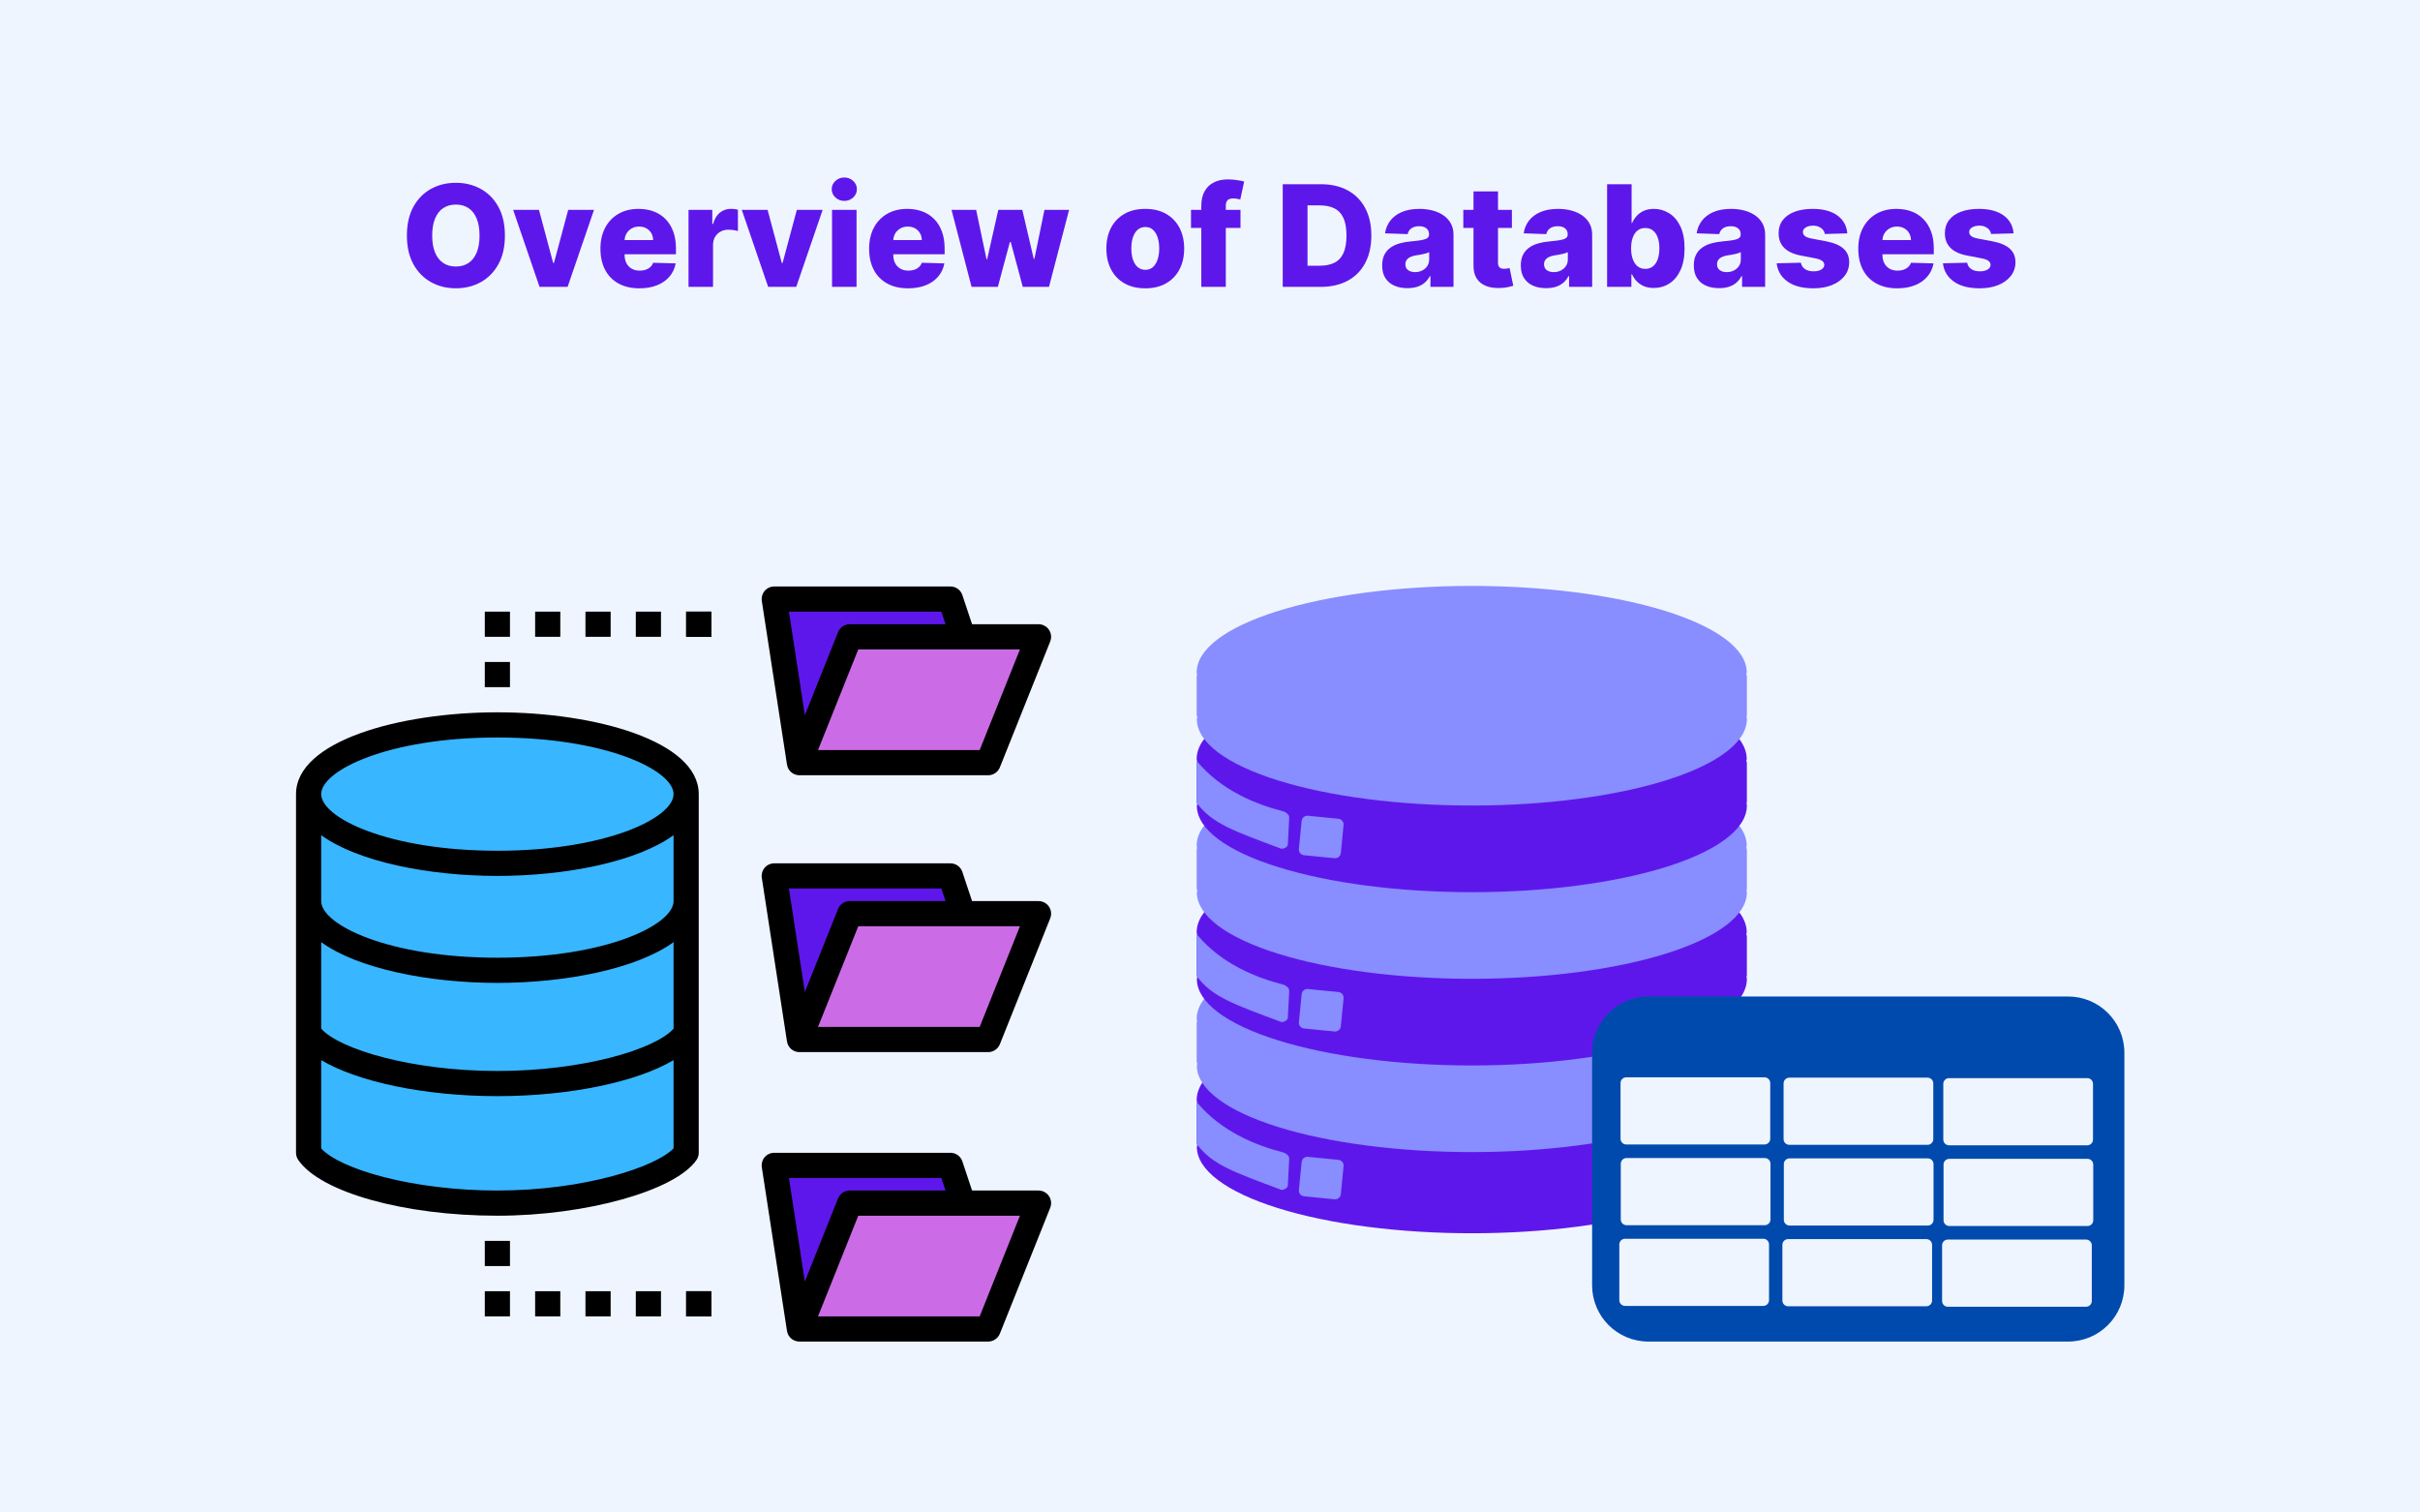 <svg xmlns="http://www.w3.org/2000/svg" xmlns:xlink="http://www.w3.org/1999/xlink" width="1600" zoomAndPan="magnify" viewBox="0 0 1200 750" height="1000" preserveAspectRatio="xMidYMid meet" version="1.0"><defs><g/><clipPath id="67b2668109"><path d="M 593.031 502 L 867 502 L 867 612 L 593.031 612 Z M 593.031 502 " clip-rule="nonzero"/></clipPath><clipPath id="182459b706"><path d="M 593.031 462 L 867 462 L 867 572 L 593.031 572 Z M 593.031 462 " clip-rule="nonzero"/></clipPath><clipPath id="9e5bae6715"><path d="M 593.031 419 L 867 419 L 867 529 L 593.031 529 Z M 593.031 419 " clip-rule="nonzero"/></clipPath><clipPath id="a0f6d32ec5"><path d="M 593.031 376 L 867 376 L 867 486 L 593.031 486 Z M 593.031 376 " clip-rule="nonzero"/></clipPath><clipPath id="21c590c928"><path d="M 593.031 333 L 867 333 L 867 443 L 593.031 443 Z M 593.031 333 " clip-rule="nonzero"/></clipPath><clipPath id="17b6de1a10"><path d="M 593.031 290.504 L 867 290.504 L 867 400 L 593.031 400 Z M 593.031 290.504 " clip-rule="nonzero"/></clipPath><clipPath id="0ccb45fbe9"><path d="M 789 494 L 1053.531 494 L 1053.531 665.504 L 789 665.504 Z M 789 494 " clip-rule="nonzero"/></clipPath><clipPath id="3f5610166a"><path d="M 593.031 546 L 640 546 L 640 591 L 593.031 591 Z M 593.031 546 " clip-rule="nonzero"/></clipPath><clipPath id="bb32c69024"><path d="M 593.031 463 L 640 463 L 640 507 L 593.031 507 Z M 593.031 463 " clip-rule="nonzero"/></clipPath><clipPath id="337e61bb57"><path d="M 593.031 377 L 640 377 L 640 421 L 593.031 421 Z M 593.031 377 " clip-rule="nonzero"/></clipPath><clipPath id="27be2d744e"><path d="M 377 290.504 L 521.789 290.504 L 521.789 385 L 377 385 Z M 377 290.504 " clip-rule="nonzero"/></clipPath><clipPath id="4c23afcc32"><path d="M 377 428 L 521.789 428 L 521.789 522 L 377 522 Z M 377 428 " clip-rule="nonzero"/></clipPath><clipPath id="422f1dbf34"><path d="M 377 571 L 521.789 571 L 521.789 665.504 L 377 665.504 Z M 377 571 " clip-rule="nonzero"/></clipPath><clipPath id="485694ca9b"><path d="M 146.789 353 L 347 353 L 347 603 L 146.789 603 Z M 146.789 353 " clip-rule="nonzero"/></clipPath></defs><rect x="-120" width="1440" fill="#ffffff" y="-75" height="900" fill-opacity="1"/><rect x="-120" width="1440" fill="#eef5ff" y="-75" height="900" fill-opacity="1"/><g clip-path="url(#67b2668109)"><path fill="#5e17eb" d="M 728.902 502.637 C 726.676 502.641 724.445 502.664 722.223 502.703 C 719.996 502.742 717.773 502.797 715.559 502.871 C 713.34 502.941 711.133 503.031 708.93 503.141 C 706.727 503.246 704.531 503.371 702.348 503.512 C 700.164 503.652 697.996 503.809 695.836 503.984 C 693.676 504.16 691.531 504.348 689.402 504.559 C 687.273 504.766 685.164 504.988 683.07 505.227 C 680.973 505.469 678.898 505.723 676.848 505.996 C 674.793 506.266 672.758 506.555 670.75 506.859 C 668.742 507.16 666.758 507.48 664.797 507.812 C 662.836 508.148 660.902 508.496 659 508.859 C 657.094 509.223 655.219 509.602 653.371 509.992 C 651.523 510.387 649.711 510.793 647.926 511.211 C 646.145 511.633 644.395 512.066 642.68 512.512 C 640.965 512.961 639.285 513.422 637.641 513.895 C 635.996 514.367 634.391 514.852 632.824 515.352 C 631.258 515.848 629.727 516.359 628.238 516.879 C 626.75 517.402 625.305 517.934 623.898 518.477 C 622.496 519.023 621.133 519.574 619.812 520.141 C 618.496 520.707 617.223 521.281 615.992 521.863 C 614.766 522.449 613.582 523.043 612.445 523.645 C 611.309 524.246 610.219 524.859 609.18 525.477 C 608.137 526.098 607.145 526.727 606.203 527.359 C 605.258 527.996 604.367 528.637 603.523 529.285 C 602.68 529.934 601.887 530.586 601.145 531.25 C 600.406 531.91 599.715 532.574 599.078 533.246 C 598.441 533.918 597.855 534.594 597.324 535.273 C 596.793 535.953 596.316 536.637 595.891 537.324 C 595.465 538.012 595.094 538.703 594.777 539.398 C 594.461 540.09 594.195 540.785 593.988 541.484 C 593.781 542.18 593.625 542.879 593.527 543.578 C 593.426 544.277 593.379 544.98 593.391 545.68 C 593.445 546.012 593.512 546.344 593.594 546.676 C 593.469 546.941 593.391 547.227 593.391 547.539 L 593.391 566.645 C 593.391 567.02 593.516 567.352 593.691 567.652 C 593.598 568.055 593.527 568.461 593.473 568.863 C 593.48 569.566 593.547 570.266 593.664 570.965 C 593.785 571.664 593.957 572.363 594.184 573.059 C 594.414 573.758 594.695 574.449 595.031 575.145 C 595.367 575.836 595.758 576.523 596.199 577.211 C 596.645 577.898 597.141 578.582 597.691 579.258 C 598.242 579.938 598.844 580.613 599.5 581.281 C 600.156 581.949 600.863 582.613 601.621 583.273 C 602.379 583.934 603.188 584.586 604.051 585.23 C 604.91 585.875 605.82 586.516 606.781 587.148 C 607.742 587.781 608.75 588.406 609.809 589.02 C 610.867 589.637 611.973 590.246 613.125 590.844 C 614.277 591.445 615.477 592.035 616.719 592.617 C 617.965 593.195 619.254 593.77 620.586 594.328 C 621.922 594.891 623.297 595.441 624.719 595.98 C 626.137 596.52 627.598 597.051 629.102 597.566 C 630.602 598.086 632.145 598.59 633.727 599.082 C 635.305 599.578 636.926 600.059 638.582 600.527 C 640.238 600.996 641.93 601.453 643.656 601.895 C 645.383 602.336 647.145 602.766 648.938 603.184 C 650.73 603.598 652.559 604 654.414 604.387 C 656.27 604.773 658.156 605.148 660.07 605.504 C 661.984 605.863 663.926 606.207 665.895 606.535 C 667.863 606.863 669.859 607.176 671.875 607.477 C 673.891 607.773 675.93 608.055 677.992 608.32 C 680.055 608.586 682.137 608.836 684.234 609.07 C 686.336 609.305 688.453 609.523 690.586 609.727 C 692.723 609.926 694.871 610.113 697.035 610.281 C 699.195 610.449 701.371 610.602 703.559 610.738 C 705.746 610.871 707.941 610.988 710.148 611.09 C 712.352 611.191 714.566 611.277 716.781 611.344 C 719 611.41 721.223 611.461 723.449 611.492 C 725.676 611.527 727.902 611.543 730.133 611.539 C 732.359 611.539 734.59 611.52 736.812 611.484 C 739.039 611.449 741.262 611.395 743.48 611.324 C 745.695 611.254 747.906 611.168 750.109 611.062 C 752.316 610.961 754.508 610.84 756.695 610.699 C 758.879 610.562 761.051 610.41 763.215 610.238 C 765.375 610.066 767.52 609.879 769.652 609.672 C 771.785 609.469 773.898 609.246 775.996 609.012 C 778.094 608.773 780.168 608.52 782.227 608.25 C 784.285 607.984 786.32 607.699 788.332 607.398 C 790.348 607.098 792.336 606.781 794.301 606.449 C 796.262 606.121 798.199 605.773 800.109 605.414 C 802.02 605.051 803.902 604.676 805.754 604.285 C 807.605 603.895 809.422 603.492 811.211 603.074 C 813 602.656 814.754 602.227 816.477 601.781 C 818.199 601.336 819.883 600.879 821.531 600.406 C 823.184 599.934 824.793 599.453 826.367 598.957 C 827.941 598.461 829.477 597.953 830.973 597.434 C 832.469 596.914 833.922 596.383 835.336 595.84 C 836.746 595.301 838.117 594.746 839.441 594.184 C 840.77 593.621 842.051 593.047 843.285 592.465 C 844.523 591.883 845.715 591.293 846.859 590.691 C 848.004 590.09 849.102 589.48 850.148 588.863 C 851.199 588.246 852.199 587.617 853.152 586.984 C 854.102 586.352 855.004 585.711 855.855 585.062 C 856.711 584.418 857.512 583.762 858.262 583.105 C 859.012 582.445 859.707 581.781 860.355 581.109 C 861 580.438 861.594 579.766 862.137 579.086 C 862.676 578.406 863.164 577.723 863.598 577.035 C 864.035 576.348 864.414 575.656 864.742 574.965 C 865.066 574.273 865.34 573.578 865.559 572.879 C 865.777 572.184 865.941 571.484 866.051 570.785 C 866.16 570.086 866.215 569.387 866.215 568.684 L 866.215 568.316 C 866.16 568.039 866.098 567.758 866.027 567.477 C 866.145 567.223 866.215 566.945 866.215 566.645 L 866.215 547.539 C 866.215 547.18 866.102 546.859 865.938 546.566 C 866.02 546.211 866.086 545.855 866.141 545.5 L 866.133 545.141 C 866.113 544.441 866.039 543.738 865.914 543.039 C 865.785 542.34 865.602 541.645 865.367 540.945 C 865.129 540.25 864.84 539.555 864.492 538.863 C 864.148 538.172 863.75 537.484 863.297 536.797 C 862.844 536.109 862.34 535.43 861.781 534.75 C 861.223 534.07 860.609 533.398 859.945 532.73 C 859.281 532.062 858.566 531.398 857.801 530.742 C 857.031 530.082 856.215 529.43 855.344 528.785 C 854.477 528.141 853.555 527.504 852.586 526.871 C 851.617 526.242 850.602 525.617 849.535 525.004 C 848.469 524.387 847.355 523.781 846.195 523.184 C 845.035 522.586 843.828 521.996 842.578 521.418 C 841.324 520.836 840.027 520.266 838.688 519.707 C 837.344 519.148 835.961 518.598 834.535 518.062 C 833.109 517.523 831.641 516.996 830.133 516.48 C 828.621 515.965 827.074 515.461 825.484 514.969 C 823.898 514.477 822.273 514 820.609 513.531 C 818.949 513.066 817.25 512.613 815.52 512.172 C 813.785 511.73 812.02 511.305 810.219 510.891 C 808.418 510.477 806.586 510.078 804.727 509.691 C 802.863 509.309 800.973 508.938 799.055 508.582 C 797.133 508.227 795.188 507.883 793.215 507.559 C 791.242 507.234 789.242 506.922 787.223 506.625 C 785.199 506.332 783.156 506.051 781.094 505.789 C 779.027 505.523 776.941 505.277 774.84 505.047 C 772.734 504.812 770.613 504.598 768.477 504.398 C 766.34 504.203 764.188 504.02 762.023 503.852 C 759.855 503.688 757.68 503.539 755.492 503.406 C 753.301 503.273 751.105 503.16 748.898 503.062 C 746.691 502.961 744.477 502.883 742.258 502.816 C 740.039 502.754 737.812 502.707 735.586 502.676 C 733.359 502.645 731.133 502.633 728.902 502.637 Z M 728.902 502.637 " fill-opacity="1" fill-rule="nonzero"/></g><g clip-path="url(#182459b706)"><path fill="#888dff" d="M 728.902 462.387 C 726.676 462.391 724.445 462.41 722.223 462.449 C 719.996 462.488 717.773 462.543 715.559 462.617 C 713.34 462.691 711.133 462.781 708.93 462.887 C 706.727 462.996 704.531 463.117 702.348 463.258 C 700.164 463.398 697.996 463.559 695.836 463.73 C 693.676 463.906 691.531 464.098 689.402 464.305 C 687.273 464.512 685.164 464.734 683.07 464.977 C 680.973 465.215 678.898 465.473 676.848 465.742 C 674.793 466.016 672.758 466.301 670.75 466.605 C 668.742 466.91 666.758 467.227 664.797 467.559 C 662.836 467.895 660.902 468.242 659 468.605 C 657.094 468.969 655.219 469.348 653.371 469.738 C 651.523 470.133 649.711 470.539 647.926 470.961 C 646.145 471.379 644.395 471.812 642.68 472.262 C 640.965 472.707 639.285 473.168 637.641 473.641 C 635.996 474.113 634.391 474.602 632.824 475.098 C 631.258 475.598 629.727 476.105 628.238 476.629 C 626.75 477.148 625.305 477.684 623.898 478.227 C 622.496 478.77 621.133 479.324 619.812 479.887 C 618.496 480.453 617.223 481.027 615.992 481.613 C 614.766 482.195 613.582 482.789 612.445 483.395 C 611.309 483.996 610.219 484.605 609.18 485.227 C 608.137 485.844 607.145 486.473 606.203 487.105 C 605.258 487.742 604.367 488.383 603.523 489.031 C 602.68 489.68 601.887 490.336 601.145 490.996 C 600.406 491.656 599.715 492.324 599.078 492.992 C 598.441 493.664 597.855 494.34 597.324 495.02 C 596.793 495.703 596.316 496.387 595.891 497.074 C 595.465 497.762 595.094 498.453 594.777 499.145 C 594.461 499.84 594.195 500.535 593.988 501.23 C 593.781 501.93 593.625 502.629 593.527 503.328 C 593.426 504.027 593.379 504.727 593.391 505.426 C 593.445 505.762 593.512 506.094 593.594 506.426 C 593.469 506.688 593.391 506.977 593.391 507.285 L 593.391 526.395 C 593.391 526.77 593.516 527.098 593.691 527.398 C 593.598 527.805 593.527 528.207 593.473 528.613 C 593.48 529.312 593.547 530.012 593.664 530.711 C 593.785 531.41 593.957 532.109 594.184 532.809 C 594.414 533.504 594.695 534.199 595.031 534.891 C 595.367 535.582 595.758 536.273 596.199 536.961 C 596.645 537.645 597.141 538.328 597.691 539.008 C 598.242 539.688 598.844 540.359 599.5 541.027 C 600.156 541.699 600.863 542.363 601.621 543.02 C 602.379 543.68 603.188 544.332 604.051 544.977 C 604.91 545.625 605.82 546.262 606.781 546.895 C 607.742 547.527 608.75 548.152 609.809 548.77 C 610.867 549.387 611.973 549.992 613.125 550.594 C 614.277 551.191 615.477 551.781 616.719 552.363 C 617.965 552.945 619.254 553.516 620.586 554.078 C 621.922 554.637 623.297 555.188 624.719 555.73 C 626.137 556.27 627.598 556.797 629.102 557.316 C 630.602 557.832 632.145 558.336 633.727 558.832 C 635.305 559.324 636.926 559.805 638.582 560.273 C 640.238 560.742 641.93 561.199 643.656 561.641 C 645.383 562.086 647.145 562.516 648.938 562.93 C 650.73 563.344 652.559 563.746 654.414 564.133 C 656.27 564.523 658.156 564.895 660.07 565.254 C 661.984 565.609 663.926 565.953 665.895 566.281 C 667.863 566.613 669.859 566.926 671.875 567.223 C 673.891 567.52 675.93 567.801 677.992 568.07 C 680.055 568.336 682.137 568.586 684.234 568.82 C 686.336 569.055 688.453 569.273 690.586 569.473 C 692.723 569.676 694.871 569.859 697.035 570.027 C 699.195 570.195 701.371 570.348 703.559 570.484 C 705.746 570.617 707.941 570.738 710.148 570.84 C 712.352 570.938 714.566 571.023 716.781 571.09 C 719 571.156 721.223 571.207 723.449 571.242 C 725.676 571.273 727.902 571.289 730.133 571.289 C 732.359 571.285 734.59 571.266 736.812 571.23 C 739.039 571.195 741.262 571.145 743.48 571.074 C 745.695 571.004 747.906 570.914 750.109 570.812 C 752.316 570.707 754.508 570.586 756.695 570.449 C 758.879 570.312 761.051 570.156 763.215 569.984 C 765.375 569.812 767.52 569.625 769.652 569.422 C 771.785 569.215 773.898 568.996 775.996 568.758 C 778.094 568.52 780.168 568.27 782.227 568 C 784.285 567.73 786.32 567.445 788.332 567.145 C 790.348 566.844 792.336 566.527 794.301 566.199 C 796.262 565.867 798.199 565.52 800.109 565.16 C 802.02 564.801 803.902 564.422 805.754 564.035 C 807.605 563.645 809.422 563.238 811.211 562.82 C 813 562.402 814.754 561.973 816.477 561.527 C 818.199 561.082 819.883 560.625 821.531 560.152 C 823.184 559.684 824.793 559.199 826.367 558.703 C 827.941 558.207 829.477 557.699 830.973 557.18 C 832.469 556.66 833.922 556.129 835.336 555.59 C 836.746 555.047 838.117 554.496 839.441 553.934 C 840.77 553.367 842.051 552.797 843.285 552.215 C 844.523 551.629 845.715 551.039 846.859 550.438 C 848.004 549.836 849.102 549.227 850.148 548.609 C 851.199 547.992 852.199 547.367 853.152 546.734 C 854.102 546.098 855.004 545.461 855.855 544.812 C 856.711 544.164 857.512 543.512 858.262 542.852 C 859.012 542.191 859.707 541.527 860.355 540.855 C 861 540.188 861.594 539.512 862.137 538.832 C 862.676 538.152 863.164 537.469 863.598 536.781 C 864.035 536.094 864.414 535.406 864.742 534.711 C 865.066 534.02 865.34 533.324 865.559 532.629 C 865.777 531.93 865.941 531.23 866.051 530.531 C 866.16 529.832 866.215 529.133 866.215 528.434 L 866.215 528.066 C 866.16 527.785 866.098 527.504 866.027 527.227 C 866.145 526.969 866.215 526.695 866.215 526.395 L 866.215 507.285 C 866.215 506.926 866.102 506.605 865.938 506.312 C 866.02 505.957 866.086 505.602 866.141 505.246 L 866.133 504.887 C 866.113 504.188 866.039 503.488 865.914 502.789 C 865.785 502.09 865.602 501.391 865.367 500.695 C 865.129 499.996 864.84 499.305 864.492 498.609 C 864.148 497.918 863.75 497.23 863.297 496.543 C 862.844 495.859 862.34 495.176 861.781 494.496 C 861.223 493.82 860.609 493.145 859.945 492.477 C 859.281 491.809 858.566 491.145 857.801 490.488 C 857.031 489.832 856.215 489.18 855.344 488.535 C 854.477 487.891 853.555 487.25 852.586 486.621 C 851.617 485.988 850.602 485.367 849.535 484.75 C 848.469 484.137 847.355 483.527 846.195 482.93 C 845.035 482.332 843.828 481.742 842.578 481.164 C 841.324 480.586 840.027 480.016 838.688 479.457 C 837.344 478.895 835.961 478.348 834.535 477.809 C 833.109 477.27 831.641 476.742 830.133 476.227 C 828.621 475.711 827.074 475.207 825.484 474.719 C 823.898 474.227 822.273 473.746 820.609 473.281 C 818.949 472.812 817.25 472.359 815.52 471.918 C 813.785 471.477 812.02 471.051 810.219 470.637 C 808.418 470.227 806.586 469.824 804.727 469.441 C 802.863 469.055 800.973 468.684 799.055 468.328 C 797.133 467.973 795.188 467.633 793.215 467.305 C 791.242 466.98 789.242 466.668 787.223 466.375 C 785.199 466.078 783.156 465.801 781.094 465.535 C 779.027 465.273 776.941 465.023 774.84 464.793 C 772.734 464.562 770.613 464.348 768.477 464.148 C 766.34 463.949 764.188 463.766 762.023 463.602 C 759.855 463.434 757.68 463.285 755.492 463.152 C 753.301 463.023 751.105 462.906 748.898 462.809 C 746.691 462.711 744.477 462.629 742.258 462.566 C 740.039 462.5 737.812 462.453 735.586 462.422 C 733.359 462.395 731.133 462.383 728.902 462.387 Z M 728.902 462.387 " fill-opacity="1" fill-rule="nonzero"/></g><g clip-path="url(#9e5bae6715)"><path fill="#5e17eb" d="M 728.902 419.426 C 726.676 419.43 724.445 419.449 722.223 419.488 C 719.996 419.527 717.773 419.586 715.559 419.656 C 713.34 419.73 711.133 419.82 708.93 419.926 C 706.727 420.035 704.531 420.156 702.348 420.301 C 700.164 420.441 697.996 420.598 695.836 420.77 C 693.676 420.945 691.531 421.137 689.402 421.344 C 687.273 421.551 685.164 421.773 683.07 422.016 C 680.973 422.254 678.898 422.512 676.848 422.781 C 674.793 423.055 672.758 423.34 670.75 423.645 C 668.742 423.949 666.758 424.266 664.797 424.602 C 662.836 424.934 660.902 425.281 659 425.645 C 657.094 426.008 655.219 426.387 653.371 426.781 C 651.523 427.172 649.711 427.578 647.926 428 C 646.145 428.418 644.395 428.852 642.68 429.301 C 640.965 429.746 639.285 430.207 637.641 430.68 C 635.996 431.156 634.391 431.641 632.824 432.137 C 631.258 432.637 629.727 433.145 628.238 433.668 C 626.75 434.188 625.305 434.723 623.898 435.266 C 622.496 435.809 621.133 436.363 619.812 436.93 C 618.496 437.492 617.223 438.066 615.992 438.652 C 614.766 439.234 613.582 439.828 612.445 440.434 C 611.309 441.035 610.219 441.645 609.18 442.266 C 608.137 442.887 607.145 443.512 606.203 444.148 C 605.258 444.781 604.367 445.422 603.523 446.07 C 602.68 446.719 601.887 447.375 601.145 448.035 C 600.406 448.695 599.715 449.363 599.078 450.031 C 598.441 450.703 597.855 451.379 597.324 452.062 C 596.793 452.742 596.316 453.426 595.891 454.113 C 595.465 454.801 595.094 455.492 594.777 456.184 C 594.461 456.879 594.195 457.574 593.988 458.27 C 593.781 458.969 593.625 459.668 593.527 460.367 C 593.426 461.066 593.379 461.766 593.391 462.469 C 593.445 462.801 593.512 463.133 593.594 463.465 C 593.469 463.727 593.391 464.016 593.391 464.324 L 593.391 483.434 C 593.391 483.809 593.516 484.137 593.691 484.438 C 593.598 484.844 593.527 485.246 593.473 485.652 C 593.48 486.352 593.547 487.051 593.664 487.754 C 593.785 488.453 593.957 489.148 594.184 489.848 C 594.414 490.543 594.695 491.238 595.031 491.93 C 595.367 492.621 595.758 493.312 596.199 494 C 596.645 494.684 597.141 495.367 597.691 496.047 C 598.242 496.727 598.844 497.398 599.5 498.07 C 600.156 498.738 600.863 499.402 601.621 500.062 C 602.379 500.719 603.188 501.371 604.051 502.02 C 604.91 502.664 605.82 503.305 606.781 503.934 C 607.742 504.566 608.75 505.191 609.809 505.809 C 610.867 506.426 611.973 507.031 613.125 507.633 C 614.277 508.23 615.477 508.82 616.719 509.402 C 617.965 509.984 619.254 510.555 620.586 511.117 C 621.922 511.676 623.297 512.227 624.719 512.77 C 626.137 513.309 627.598 513.836 629.102 514.355 C 630.602 514.871 632.145 515.379 633.727 515.871 C 635.305 516.363 636.926 516.848 638.582 517.316 C 640.238 517.785 641.93 518.238 643.656 518.684 C 645.383 519.125 647.145 519.555 648.938 519.969 C 650.73 520.383 652.559 520.785 654.414 521.172 C 656.27 521.562 658.156 521.934 660.07 522.293 C 661.984 522.652 663.926 522.992 665.895 523.324 C 667.863 523.652 669.859 523.965 671.875 524.262 C 673.891 524.559 675.93 524.84 677.992 525.109 C 680.055 525.375 682.137 525.625 684.234 525.859 C 686.336 526.094 688.453 526.312 690.586 526.512 C 692.723 526.715 694.871 526.898 697.035 527.066 C 699.195 527.238 701.371 527.387 703.559 527.523 C 705.746 527.66 707.941 527.777 710.148 527.879 C 712.352 527.98 714.566 528.062 716.781 528.129 C 719 528.195 721.223 528.246 723.449 528.281 C 725.676 528.312 727.902 528.328 730.133 528.328 C 732.359 528.324 734.59 528.309 736.812 528.27 C 739.039 528.234 741.262 528.184 743.48 528.113 C 745.695 528.043 747.906 527.953 750.109 527.852 C 752.316 527.746 754.508 527.625 756.695 527.488 C 758.879 527.352 761.051 527.195 763.215 527.023 C 765.375 526.852 767.52 526.664 769.652 526.461 C 771.785 526.254 773.898 526.035 775.996 525.797 C 778.094 525.562 780.168 525.309 782.227 525.039 C 784.285 524.77 786.32 524.484 788.332 524.184 C 790.348 523.883 792.336 523.566 794.301 523.238 C 796.262 522.906 798.199 522.559 800.109 522.199 C 802.02 521.84 803.902 521.465 805.754 521.074 C 807.605 520.684 809.426 520.281 811.211 519.863 C 813 519.445 814.754 519.012 816.477 518.566 C 818.199 518.121 819.883 517.664 821.531 517.191 C 823.184 516.723 824.793 516.238 826.367 515.742 C 827.941 515.246 829.477 514.738 830.973 514.219 C 832.469 513.699 833.922 513.172 835.336 512.629 C 836.746 512.086 838.117 511.535 839.441 510.973 C 840.77 510.41 842.051 509.836 843.285 509.254 C 844.523 508.672 845.715 508.078 846.859 507.477 C 848.004 506.875 849.102 506.266 850.148 505.648 C 851.199 505.031 852.199 504.406 853.152 503.773 C 854.102 503.141 855.004 502.5 855.855 501.852 C 856.711 501.203 857.512 500.551 858.262 499.891 C 859.012 499.23 859.707 498.566 860.355 497.895 C 861 497.227 861.594 496.551 862.137 495.871 C 862.676 495.191 863.164 494.508 863.598 493.82 C 864.035 493.137 864.414 492.445 864.742 491.754 C 865.066 491.059 865.34 490.363 865.559 489.668 C 865.777 488.969 865.941 488.273 866.051 487.57 C 866.16 486.871 866.215 486.172 866.215 485.473 L 866.215 485.105 C 866.16 484.824 866.098 484.547 866.027 484.266 C 866.145 484.008 866.215 483.734 866.215 483.434 L 866.215 464.324 C 866.215 463.965 866.102 463.645 865.938 463.352 C 866.02 462.996 866.086 462.641 866.141 462.285 L 866.133 461.926 C 866.113 461.227 866.039 460.527 865.914 459.828 C 865.785 459.129 865.602 458.43 865.367 457.734 C 865.129 457.035 864.84 456.344 864.492 455.652 C 864.148 454.957 863.75 454.27 863.297 453.582 C 862.844 452.898 862.34 452.215 861.781 451.539 C 861.223 450.859 860.609 450.188 859.945 449.516 C 859.281 448.848 858.566 448.184 857.801 447.527 C 857.031 446.871 856.215 446.219 855.344 445.574 C 854.477 444.93 853.555 444.289 852.586 443.66 C 851.617 443.027 850.602 442.406 849.535 441.789 C 848.469 441.176 847.355 440.566 846.195 439.969 C 845.035 439.371 843.828 438.781 842.578 438.203 C 841.324 437.625 840.027 437.055 838.688 436.496 C 837.344 435.934 835.961 435.387 834.535 434.848 C 833.109 434.309 831.641 433.781 830.133 433.266 C 828.621 432.75 827.074 432.25 825.484 431.758 C 823.898 431.266 822.273 430.785 820.609 430.32 C 818.949 429.852 817.25 429.398 815.516 428.957 C 813.785 428.52 812.02 428.09 810.219 427.676 C 808.418 427.266 806.586 426.863 804.727 426.48 C 802.863 426.094 800.973 425.723 799.051 425.367 C 797.133 425.012 795.188 424.672 793.215 424.344 C 791.242 424.02 789.242 423.711 787.223 423.414 C 785.199 423.117 783.156 422.84 781.094 422.574 C 779.027 422.312 776.941 422.062 774.84 421.832 C 772.734 421.602 770.613 421.387 768.477 421.188 C 766.34 420.988 764.188 420.805 762.023 420.641 C 759.855 420.477 757.68 420.324 755.492 420.195 C 753.301 420.062 751.105 419.945 748.898 419.848 C 746.691 419.75 744.477 419.668 742.258 419.605 C 740.039 419.539 737.812 419.492 735.586 419.465 C 733.359 419.434 731.133 419.422 728.902 419.426 Z M 728.902 419.426 " fill-opacity="1" fill-rule="nonzero"/></g><g clip-path="url(#a0f6d32ec5)"><path fill="#888dff" d="M 728.902 376.465 C 726.676 376.469 724.445 376.488 722.223 376.527 C 719.996 376.566 717.773 376.625 715.559 376.695 C 713.34 376.77 711.133 376.859 708.93 376.965 C 706.727 377.074 704.531 377.199 702.348 377.34 C 700.164 377.48 697.996 377.637 695.836 377.812 C 693.676 377.984 691.531 378.176 689.402 378.383 C 687.273 378.59 685.164 378.812 683.07 379.055 C 680.973 379.293 678.898 379.551 676.848 379.82 C 674.793 380.094 672.758 380.383 670.75 380.684 C 668.742 380.988 666.758 381.305 664.797 381.641 C 662.836 381.973 660.902 382.32 659 382.684 C 657.094 383.047 655.219 383.426 653.371 383.82 C 651.523 384.211 649.711 384.617 647.926 385.039 C 646.145 385.457 644.395 385.891 642.68 386.34 C 640.965 386.789 639.285 387.246 637.641 387.723 C 635.996 388.195 634.391 388.68 632.824 389.176 C 631.258 389.676 629.727 390.184 628.238 390.707 C 626.75 391.227 625.305 391.762 623.898 392.305 C 622.496 392.848 621.133 393.402 619.812 393.969 C 618.496 394.531 617.223 395.105 615.992 395.691 C 614.766 396.277 613.582 396.871 612.445 397.473 C 611.309 398.074 610.219 398.688 609.18 399.305 C 608.137 399.926 607.145 400.551 606.203 401.188 C 605.258 401.82 604.367 402.461 603.523 403.109 C 602.68 403.758 601.887 404.414 601.145 405.074 C 600.406 405.734 599.715 406.402 599.078 407.074 C 598.441 407.742 597.855 408.418 597.324 409.102 C 596.793 409.781 596.316 410.465 595.891 411.152 C 595.465 411.84 595.094 412.531 594.777 413.223 C 594.461 413.918 594.195 414.613 593.988 415.309 C 593.781 416.008 593.625 416.707 593.527 417.406 C 593.426 418.105 593.379 418.805 593.391 419.508 C 593.445 419.84 593.512 420.172 593.594 420.504 C 593.469 420.766 593.391 421.055 593.391 421.367 L 593.391 440.473 C 593.391 440.848 593.516 441.176 593.691 441.477 C 593.598 441.883 593.527 442.285 593.473 442.691 C 593.48 443.391 593.547 444.094 593.664 444.793 C 593.785 445.492 593.957 446.188 594.184 446.887 C 594.414 447.582 594.695 448.277 595.031 448.969 C 595.367 449.66 595.758 450.352 596.199 451.039 C 596.645 451.723 597.141 452.406 597.691 453.086 C 598.242 453.766 598.844 454.438 599.5 455.109 C 600.156 455.777 600.863 456.441 601.621 457.102 C 602.379 457.758 603.188 458.41 604.051 459.059 C 604.91 459.703 605.82 460.344 606.781 460.973 C 607.742 461.605 608.75 462.23 609.809 462.848 C 610.867 463.465 611.973 464.07 613.125 464.672 C 614.277 465.27 615.477 465.863 616.719 466.441 C 617.965 467.023 619.254 467.594 620.586 468.156 C 621.922 468.719 623.297 469.266 624.719 469.809 C 626.137 470.348 627.598 470.875 629.102 471.395 C 630.602 471.91 632.145 472.418 633.727 472.91 C 635.305 473.402 636.926 473.887 638.582 474.355 C 640.238 474.824 641.93 475.277 643.656 475.723 C 645.383 476.164 647.145 476.594 648.938 477.008 C 650.73 477.426 652.559 477.824 654.414 478.215 C 656.27 478.602 658.156 478.973 660.07 479.332 C 661.984 479.691 663.926 480.035 665.895 480.363 C 667.863 480.691 669.859 481.004 671.875 481.301 C 673.891 481.598 675.93 481.883 677.992 482.148 C 680.055 482.414 682.137 482.664 684.234 482.898 C 686.336 483.133 688.453 483.352 690.586 483.551 C 692.723 483.754 694.871 483.938 697.035 484.105 C 699.195 484.277 701.371 484.426 703.559 484.562 C 705.746 484.699 707.941 484.816 710.148 484.918 C 712.352 485.02 714.566 485.102 716.781 485.168 C 719 485.238 721.223 485.285 723.449 485.32 C 725.676 485.352 727.902 485.367 730.133 485.367 C 732.359 485.363 734.59 485.348 736.812 485.309 C 739.039 485.273 741.262 485.223 743.48 485.152 C 745.695 485.082 747.906 484.996 750.109 484.891 C 752.316 484.785 754.508 484.664 756.695 484.527 C 758.879 484.391 761.051 484.234 763.215 484.062 C 765.375 483.891 767.52 483.703 769.652 483.5 C 771.785 483.297 773.898 483.074 775.996 482.836 C 778.094 482.602 780.168 482.348 782.227 482.078 C 784.285 481.809 786.32 481.523 788.332 481.223 C 790.348 480.922 792.336 480.609 794.301 480.277 C 796.262 479.945 798.199 479.598 800.109 479.238 C 802.02 478.879 803.902 478.504 805.754 478.113 C 807.605 477.723 809.422 477.32 811.211 476.902 C 813 476.484 814.754 476.051 816.477 475.605 C 818.199 475.16 819.883 474.703 821.531 474.234 C 823.184 473.762 824.793 473.277 826.367 472.781 C 827.941 472.285 829.477 471.777 830.973 471.258 C 832.469 470.742 833.922 470.211 835.336 469.668 C 836.746 469.125 838.117 468.574 839.441 468.012 C 840.77 467.449 842.051 466.875 843.285 466.293 C 844.523 465.711 845.715 465.117 846.859 464.516 C 848.004 463.914 849.102 463.305 850.148 462.688 C 851.199 462.07 852.199 461.445 853.152 460.812 C 854.102 460.18 855.004 459.539 855.855 458.891 C 856.711 458.242 857.512 457.59 858.262 456.93 C 859.012 456.27 859.707 455.605 860.355 454.938 C 861 454.266 861.594 453.59 862.137 452.91 C 862.676 452.23 863.164 451.547 863.598 450.859 C 864.035 450.176 864.414 449.484 864.742 448.793 C 865.066 448.098 865.34 447.402 865.559 446.707 C 865.777 446.008 865.941 445.312 866.051 444.613 C 866.16 443.914 866.215 443.211 866.215 442.512 L 866.215 442.145 C 866.16 441.863 866.098 441.586 866.027 441.305 C 866.145 441.051 866.215 440.773 866.215 440.473 L 866.215 421.367 C 866.215 421.004 866.102 420.684 865.938 420.391 C 866.02 420.035 866.086 419.68 866.141 419.328 L 866.133 418.969 C 866.113 418.266 866.039 417.566 865.914 416.867 C 865.785 416.168 865.602 415.469 865.367 414.773 C 865.129 414.078 864.84 413.383 864.492 412.691 C 864.148 411.996 863.75 411.309 863.297 410.621 C 862.844 409.938 862.34 409.254 861.781 408.578 C 861.223 407.898 860.609 407.227 859.945 406.555 C 859.281 405.887 858.566 405.223 857.801 404.566 C 857.031 403.91 856.215 403.258 855.344 402.613 C 854.477 401.969 853.555 401.328 852.586 400.699 C 851.617 400.066 850.602 399.445 849.535 398.828 C 848.469 398.215 847.355 397.605 846.195 397.008 C 845.035 396.41 843.828 395.824 842.578 395.242 C 841.324 394.664 840.027 394.094 838.688 393.535 C 837.344 392.977 835.961 392.426 834.535 391.887 C 833.109 391.348 831.641 390.824 830.133 390.309 C 828.621 389.793 827.074 389.289 825.484 388.797 C 823.898 388.305 822.273 387.824 820.609 387.359 C 818.949 386.891 817.25 386.438 815.52 385.996 C 813.785 385.559 812.02 385.129 810.219 384.719 C 808.418 384.305 806.586 383.906 804.727 383.52 C 802.863 383.133 800.973 382.766 799.055 382.406 C 797.133 382.051 795.188 381.711 793.215 381.387 C 791.242 381.059 789.242 380.75 787.223 380.453 C 785.199 380.16 783.156 379.879 781.094 379.613 C 779.027 379.352 776.941 379.105 774.84 378.871 C 772.734 378.641 770.613 378.426 768.477 378.227 C 766.34 378.027 764.188 377.844 762.023 377.68 C 759.855 377.516 757.68 377.363 755.492 377.234 C 753.301 377.102 751.105 376.984 748.898 376.887 C 746.691 376.789 744.477 376.707 742.258 376.645 C 740.039 376.578 737.812 376.531 735.586 376.504 C 733.359 376.473 731.133 376.461 728.902 376.465 Z M 728.902 376.465 " fill-opacity="1" fill-rule="nonzero"/></g><g clip-path="url(#21c590c928)"><path fill="#5e17eb" d="M 728.902 333.504 C 726.676 333.508 724.445 333.531 722.223 333.57 C 719.996 333.605 717.773 333.664 715.559 333.734 C 713.34 333.809 711.133 333.898 708.93 334.008 C 706.727 334.113 704.531 334.238 702.348 334.379 C 700.164 334.52 697.996 334.676 695.836 334.852 C 693.676 335.023 691.531 335.215 689.402 335.422 C 687.273 335.629 685.164 335.855 683.07 336.094 C 680.973 336.332 678.898 336.59 676.848 336.859 C 674.793 337.133 672.758 337.422 670.75 337.723 C 668.742 338.027 666.758 338.344 664.797 338.68 C 662.836 339.012 660.902 339.359 659 339.727 C 657.094 340.09 655.219 340.465 653.371 340.859 C 651.523 341.25 649.711 341.656 647.926 342.078 C 646.145 342.5 644.395 342.934 642.68 343.379 C 640.965 343.828 639.285 344.285 637.641 344.762 C 635.996 345.234 634.391 345.719 632.824 346.219 C 631.258 346.715 629.727 347.223 628.238 347.746 C 626.75 348.266 625.305 348.801 623.898 349.344 C 622.496 349.887 621.133 350.441 619.812 351.008 C 618.496 351.57 617.223 352.145 615.992 352.73 C 614.766 353.316 613.582 353.91 612.445 354.512 C 611.309 355.113 610.219 355.727 609.18 356.344 C 608.137 356.965 607.145 357.59 606.203 358.227 C 605.258 358.859 604.367 359.5 603.523 360.152 C 602.68 360.801 601.887 361.453 601.145 362.113 C 600.406 362.773 599.715 363.441 599.078 364.113 C 598.441 364.785 597.855 365.461 597.324 366.141 C 596.793 366.82 596.316 367.504 595.891 368.191 C 595.465 368.879 595.094 369.57 594.777 370.262 C 594.461 370.957 594.195 371.652 593.988 372.348 C 593.781 373.047 593.625 373.746 593.527 374.445 C 593.426 375.145 593.379 375.844 593.391 376.547 C 593.445 376.879 593.512 377.211 593.594 377.543 C 593.469 377.805 593.391 378.094 593.391 378.406 L 593.391 397.512 C 593.391 397.887 593.516 398.215 593.691 398.516 C 593.598 398.922 593.527 399.324 593.473 399.73 C 593.48 400.43 593.547 401.133 593.664 401.832 C 593.785 402.531 593.957 403.227 594.184 403.926 C 594.414 404.621 594.695 405.316 595.031 406.008 C 595.367 406.703 595.758 407.391 596.199 408.078 C 596.645 408.766 597.141 409.445 597.691 410.125 C 598.242 410.805 598.844 411.477 599.5 412.148 C 600.156 412.816 600.863 413.48 601.621 414.141 C 602.379 414.797 603.188 415.449 604.051 416.098 C 604.91 416.742 605.82 417.383 606.781 418.016 C 607.742 418.645 608.75 419.27 609.809 419.887 C 610.867 420.504 611.973 421.113 613.125 421.711 C 614.277 422.312 615.477 422.902 616.719 423.48 C 617.965 424.062 619.254 424.633 620.586 425.195 C 621.922 425.758 623.297 426.309 624.719 426.848 C 626.137 427.387 627.598 427.914 629.102 428.434 C 630.602 428.949 632.145 429.457 633.727 429.949 C 635.305 430.445 636.926 430.926 638.582 431.395 C 640.238 431.863 641.93 432.316 643.656 432.762 C 645.383 433.203 647.145 433.633 648.938 434.047 C 650.73 434.465 652.559 434.863 654.414 435.254 C 656.27 435.641 658.156 436.012 660.07 436.371 C 661.984 436.73 663.926 437.074 665.895 437.402 C 667.863 437.73 669.859 438.043 671.875 438.34 C 673.891 438.637 675.93 438.922 677.992 439.188 C 680.055 439.453 682.137 439.703 684.234 439.938 C 686.336 440.172 688.453 440.391 690.586 440.59 C 692.723 440.793 694.871 440.977 697.035 441.148 C 699.195 441.316 701.371 441.469 703.559 441.602 C 705.746 441.738 707.941 441.855 710.148 441.957 C 712.352 442.059 714.566 442.141 716.781 442.207 C 719 442.277 721.223 442.324 723.449 442.359 C 725.676 442.391 727.902 442.406 730.133 442.406 C 732.359 442.406 734.59 442.387 736.812 442.352 C 739.039 442.312 741.262 442.262 743.48 442.191 C 745.695 442.121 747.906 442.035 750.109 441.93 C 752.316 441.824 754.508 441.703 756.695 441.566 C 758.879 441.43 761.051 441.273 763.215 441.102 C 765.375 440.93 767.52 440.742 769.652 440.539 C 771.785 440.336 773.898 440.113 775.996 439.875 C 778.094 439.641 780.168 439.387 782.227 439.117 C 784.285 438.848 786.32 438.562 788.332 438.262 C 790.348 437.965 792.336 437.648 794.301 437.316 C 796.262 436.984 798.199 436.641 800.109 436.277 C 802.02 435.918 803.902 435.543 805.754 435.152 C 807.605 434.762 809.422 434.359 811.211 433.941 C 813 433.523 814.754 433.09 816.477 432.645 C 818.199 432.199 819.883 431.742 821.531 431.273 C 823.184 430.801 824.793 430.316 826.367 429.82 C 827.941 429.328 829.477 428.82 830.973 428.301 C 832.469 427.781 833.922 427.25 835.336 426.707 C 836.746 426.164 838.117 425.613 839.441 425.051 C 840.77 424.488 842.051 423.914 843.285 423.332 C 844.523 422.75 845.715 422.156 846.859 421.555 C 848.004 420.957 849.102 420.348 850.148 419.727 C 851.199 419.109 852.199 418.484 853.152 417.852 C 854.102 417.219 855.004 416.578 855.855 415.93 C 856.711 415.281 857.512 414.629 858.262 413.969 C 859.012 413.309 859.707 412.645 860.355 411.977 C 861 411.305 861.594 410.629 862.137 409.949 C 862.676 409.27 863.164 408.586 863.598 407.902 C 864.035 407.215 864.414 406.523 864.742 405.832 C 865.066 405.137 865.34 404.441 865.559 403.746 C 865.777 403.051 865.941 402.352 866.051 401.652 C 866.16 400.953 866.215 400.25 866.215 399.551 L 866.215 399.184 C 866.16 398.902 866.098 398.625 866.027 398.344 C 866.145 398.09 866.215 397.812 866.215 397.512 L 866.215 378.406 C 866.215 378.043 866.102 377.723 865.938 377.43 C 866.02 377.074 866.086 376.723 866.141 376.367 L 866.133 376.008 C 866.113 375.305 866.039 374.605 865.914 373.906 C 865.785 373.207 865.602 372.508 865.367 371.812 C 865.129 371.117 864.84 370.422 864.492 369.73 C 864.148 369.039 863.75 368.348 863.297 367.664 C 862.844 366.977 862.34 366.293 861.781 365.617 C 861.223 364.938 860.609 364.266 859.945 363.598 C 859.281 362.926 858.566 362.266 857.801 361.605 C 857.031 360.949 856.215 360.297 855.344 359.652 C 854.477 359.008 853.555 358.367 852.586 357.738 C 851.617 357.105 850.602 356.484 849.535 355.867 C 848.469 355.254 847.355 354.648 846.195 354.047 C 845.035 353.449 843.828 352.863 842.578 352.281 C 841.324 351.703 840.027 351.133 838.688 350.574 C 837.344 350.016 835.961 349.465 834.535 348.926 C 833.109 348.391 831.641 347.863 830.133 347.348 C 828.621 346.832 827.074 346.328 825.484 345.836 C 823.898 345.344 822.273 344.863 820.609 344.398 C 818.949 343.93 817.25 343.477 815.52 343.035 C 813.785 342.598 812.02 342.168 810.219 341.758 C 808.418 341.344 806.586 340.945 804.727 340.559 C 802.863 340.172 800.973 339.805 799.051 339.449 C 797.133 339.09 795.188 338.75 793.215 338.426 C 791.242 338.098 789.242 337.789 787.223 337.492 C 785.199 337.199 783.156 336.918 781.094 336.656 C 779.027 336.391 776.941 336.145 774.84 335.91 C 772.734 335.68 770.613 335.465 768.477 335.266 C 766.34 335.066 764.188 334.887 762.023 334.719 C 759.855 334.555 757.68 334.406 755.492 334.273 C 753.301 334.141 751.105 334.023 748.898 333.926 C 746.691 333.828 744.477 333.746 742.258 333.684 C 740.039 333.617 737.812 333.57 735.586 333.543 C 733.359 333.512 731.133 333.5 728.902 333.504 Z M 728.902 333.504 " fill-opacity="1" fill-rule="nonzero"/></g><g clip-path="url(#17b6de1a10)"><path fill="#888dff" d="M 728.902 290.543 C 726.676 290.547 724.445 290.57 722.223 290.609 C 719.996 290.648 717.773 290.703 715.559 290.777 C 713.34 290.848 711.133 290.938 708.93 291.047 C 706.727 291.152 704.531 291.277 702.348 291.418 C 700.164 291.559 697.996 291.715 695.836 291.891 C 693.676 292.062 691.531 292.254 689.402 292.461 C 687.273 292.668 685.164 292.895 683.07 293.133 C 680.973 293.371 678.898 293.629 676.848 293.902 C 674.793 294.172 672.758 294.461 670.75 294.762 C 668.742 295.066 666.758 295.383 664.797 295.719 C 662.836 296.051 660.902 296.402 659 296.766 C 657.094 297.129 655.219 297.504 653.371 297.898 C 651.523 298.289 649.711 298.695 647.926 299.117 C 646.145 299.539 644.395 299.973 642.68 300.418 C 640.965 300.867 639.285 301.328 637.641 301.801 C 635.996 302.273 634.391 302.758 632.824 303.258 C 631.258 303.754 629.727 304.266 628.238 304.785 C 626.75 305.309 625.305 305.84 623.898 306.383 C 622.496 306.926 621.133 307.48 619.812 308.047 C 618.496 308.609 617.223 309.188 615.992 309.77 C 614.766 310.355 613.582 310.949 612.445 311.551 C 611.309 312.152 610.219 312.766 609.18 313.383 C 608.137 314.004 607.145 314.629 606.203 315.266 C 605.258 315.898 604.367 316.543 603.523 317.191 C 602.68 317.84 601.887 318.492 601.145 319.152 C 600.406 319.812 599.715 320.48 599.078 321.152 C 598.441 321.824 597.855 322.5 597.324 323.18 C 596.793 323.859 596.316 324.543 595.891 325.23 C 595.465 325.918 595.094 326.609 594.777 327.301 C 594.461 327.996 594.195 328.691 593.988 329.391 C 593.781 330.086 593.625 330.785 593.527 331.484 C 593.426 332.184 593.379 332.887 593.391 333.586 C 593.445 333.918 593.512 334.25 593.594 334.582 C 593.469 334.844 593.391 335.133 593.391 335.445 L 593.391 354.551 C 593.391 354.926 593.516 355.254 593.691 355.555 C 593.598 355.961 593.527 356.367 593.473 356.77 C 593.48 357.473 593.547 358.172 593.664 358.871 C 593.785 359.57 593.957 360.27 594.184 360.965 C 594.414 361.66 594.695 362.355 595.031 363.047 C 595.367 363.742 595.758 364.43 596.199 365.117 C 596.645 365.805 597.141 366.484 597.691 367.164 C 598.242 367.844 598.844 368.516 599.5 369.188 C 600.156 369.855 600.863 370.52 601.621 371.18 C 602.379 371.836 603.188 372.488 604.051 373.137 C 604.91 373.781 605.82 374.422 606.781 375.055 C 607.742 375.688 608.75 376.309 609.809 376.926 C 610.867 377.543 611.973 378.152 613.125 378.75 C 614.277 379.352 615.477 379.941 616.719 380.52 C 617.965 381.102 619.254 381.672 620.586 382.234 C 621.922 382.797 623.297 383.348 624.719 383.887 C 626.137 384.426 627.598 384.953 629.102 385.473 C 630.602 385.988 632.145 386.496 633.727 386.988 C 635.305 387.484 636.926 387.965 638.582 388.434 C 640.238 388.902 641.93 389.355 643.656 389.801 C 645.383 390.242 647.145 390.672 648.938 391.086 C 650.73 391.504 652.559 391.906 654.414 392.293 C 656.27 392.68 658.156 393.051 660.07 393.41 C 661.984 393.77 663.926 394.113 665.895 394.441 C 667.863 394.77 669.859 395.082 671.875 395.379 C 673.891 395.68 675.93 395.961 677.992 396.227 C 680.055 396.492 682.137 396.742 684.234 396.977 C 686.336 397.211 688.453 397.43 690.586 397.633 C 692.723 397.832 694.871 398.02 697.035 398.188 C 699.195 398.355 701.371 398.508 703.559 398.641 C 705.746 398.777 707.941 398.895 710.148 398.996 C 712.352 399.098 714.566 399.18 716.781 399.25 C 719 399.316 721.223 399.367 723.449 399.398 C 725.676 399.43 727.902 399.445 730.133 399.445 C 732.359 399.445 734.59 399.426 736.812 399.391 C 739.039 399.355 741.262 399.301 743.48 399.23 C 745.695 399.16 747.906 399.074 750.109 398.969 C 752.316 398.867 754.508 398.746 756.695 398.605 C 758.879 398.469 761.051 398.312 763.215 398.141 C 765.375 397.973 767.52 397.781 769.652 397.578 C 771.785 397.375 773.898 397.152 775.996 396.918 C 778.094 396.68 780.168 396.426 782.227 396.156 C 784.285 395.887 786.32 395.602 788.332 395.305 C 790.348 395.004 792.336 394.688 794.301 394.355 C 796.262 394.023 798.199 393.68 800.109 393.316 C 802.02 392.957 803.902 392.582 805.754 392.191 C 807.605 391.801 809.422 391.398 811.211 390.98 C 813 390.562 814.754 390.129 816.477 389.684 C 818.199 389.242 819.883 388.781 821.531 388.312 C 823.184 387.84 824.793 387.355 826.367 386.863 C 827.941 386.367 829.477 385.859 830.973 385.34 C 832.469 384.82 833.922 384.289 835.336 383.746 C 836.746 383.203 838.117 382.652 839.441 382.09 C 840.77 381.527 842.051 380.953 843.285 380.371 C 844.523 379.789 845.715 379.195 846.859 378.598 C 848.004 377.996 849.102 377.387 850.148 376.766 C 851.199 376.148 852.199 375.523 853.152 374.891 C 854.102 374.258 855.004 373.617 855.855 372.969 C 856.711 372.324 857.512 371.668 858.262 371.008 C 859.012 370.352 859.707 369.684 860.355 369.016 C 861 368.344 861.594 367.668 862.137 366.988 C 862.676 366.309 863.164 365.629 863.598 364.941 C 864.035 364.254 864.414 363.562 864.742 362.871 C 865.066 362.176 865.34 361.484 865.559 360.785 C 865.777 360.09 865.941 359.391 866.051 358.691 C 866.16 357.992 866.215 357.293 866.215 356.59 L 866.215 356.223 C 866.16 355.941 866.098 355.664 866.027 355.383 C 866.145 355.129 866.215 354.852 866.215 354.551 L 866.215 335.445 C 866.215 335.086 866.102 334.762 865.938 334.469 C 866.02 334.117 866.086 333.762 866.141 333.406 L 866.133 333.047 C 866.113 332.344 866.039 331.645 865.914 330.945 C 865.785 330.246 865.602 329.547 865.367 328.852 C 865.129 328.156 864.84 327.461 864.492 326.77 C 864.148 326.078 863.75 325.387 863.297 324.703 C 862.844 324.016 862.34 323.332 861.781 322.656 C 861.223 321.977 860.609 321.305 859.945 320.637 C 859.281 319.965 858.566 319.305 857.801 318.645 C 857.031 317.988 856.215 317.336 855.344 316.691 C 854.477 316.047 853.555 315.41 852.586 314.777 C 851.617 314.148 850.602 313.523 849.535 312.906 C 848.469 312.293 847.355 311.688 846.195 311.09 C 845.035 310.488 843.828 309.902 842.578 309.32 C 841.324 308.742 840.027 308.172 838.688 307.613 C 837.344 307.055 835.961 306.504 834.535 305.965 C 833.109 305.43 831.641 304.902 830.133 304.387 C 828.621 303.871 827.074 303.367 825.484 302.875 C 823.898 302.383 822.273 301.902 820.609 301.438 C 818.949 300.969 817.25 300.516 815.52 300.078 C 813.785 299.637 812.02 299.211 810.219 298.797 C 808.418 298.383 806.586 297.984 804.727 297.598 C 802.863 297.215 800.973 296.844 799.055 296.488 C 797.133 296.129 795.188 295.789 793.215 295.465 C 791.242 295.137 789.242 294.828 787.223 294.531 C 785.199 294.238 783.156 293.957 781.094 293.695 C 779.027 293.43 776.941 293.184 774.84 292.953 C 772.734 292.719 770.613 292.504 768.477 292.305 C 766.34 292.105 764.188 291.926 762.023 291.758 C 759.855 291.594 757.68 291.445 755.492 291.312 C 753.301 291.18 751.105 291.066 748.898 290.965 C 746.691 290.867 744.477 290.785 742.258 290.723 C 740.039 290.66 737.812 290.609 735.586 290.582 C 733.359 290.551 731.133 290.539 728.902 290.543 Z M 728.902 290.543 " fill-opacity="1" fill-rule="nonzero"/></g><g clip-path="url(#0ccb45fbe9)"><path fill="#004aad" d="M 817.434 494.137 L 1025.453 494.137 C 1040.945 494.137 1053.414 506.605 1053.414 522.098 L 1053.414 637.289 C 1053.414 652.781 1040.945 665.25 1025.453 665.25 L 817.434 665.25 C 801.941 665.25 789.473 652.781 789.473 637.289 L 789.473 522.098 C 789.473 506.605 801.941 494.137 817.434 494.137 Z M 817.434 494.137 " fill-opacity="1" fill-rule="nonzero"/></g><path fill="#eef5ff" d="M 806.422 534.211 L 874.949 534.211 C 876.531 534.211 877.805 535.484 877.805 537.062 L 877.805 564.664 C 877.805 566.246 876.531 567.52 874.949 567.52 L 806.422 567.52 C 804.84 567.52 803.57 566.246 803.57 564.664 L 803.57 537.062 C 803.57 535.484 804.844 534.211 806.422 534.211 Z M 806.422 534.211 " fill-opacity="1" fill-rule="nonzero"/><path fill="#eef5ff" d="M 805.828 614.258 L 874.352 614.258 C 875.934 614.258 877.207 615.531 877.207 617.113 L 877.207 644.715 C 877.207 646.297 875.934 647.57 874.352 647.57 L 805.828 647.57 C 804.246 647.57 802.973 646.297 802.973 644.715 L 802.973 617.113 C 802.973 615.531 804.246 614.258 805.828 614.258 Z M 805.828 614.258 " fill-opacity="1" fill-rule="nonzero"/><path fill="#eef5ff" d="M 806.547 574.234 L 875.07 574.234 C 876.652 574.234 877.926 575.508 877.926 577.09 L 877.926 604.691 C 877.926 606.273 876.652 607.547 875.07 607.547 L 806.547 607.547 C 804.965 607.547 803.691 606.273 803.691 604.691 L 803.691 577.09 C 803.691 575.508 804.965 574.234 806.547 574.234 Z M 806.547 574.234 " fill-opacity="1" fill-rule="nonzero"/><path fill="#eef5ff" d="M 887.273 534.383 L 955.801 534.383 C 957.383 534.383 958.656 535.656 958.656 537.238 L 958.656 564.836 C 958.656 566.418 957.383 567.691 955.801 567.691 L 887.273 567.691 C 885.691 567.691 884.418 566.418 884.418 564.836 L 884.418 537.238 C 884.418 535.656 885.691 534.383 887.273 534.383 Z M 887.273 534.383 " fill-opacity="1" fill-rule="nonzero"/><path fill="#eef5ff" d="M 886.68 614.43 L 955.203 614.43 C 956.785 614.43 958.059 615.703 958.059 617.285 L 958.059 644.887 C 958.059 646.469 956.785 647.742 955.203 647.742 L 886.68 647.742 C 885.098 647.742 883.824 646.469 883.824 644.887 L 883.824 617.285 C 883.824 615.703 885.098 614.43 886.68 614.43 Z M 886.68 614.43 " fill-opacity="1" fill-rule="nonzero"/><path fill="#eef5ff" d="M 887.398 574.406 L 955.922 574.406 C 957.504 574.406 958.777 575.68 958.777 577.262 L 958.777 604.863 C 958.777 606.445 957.504 607.719 955.922 607.719 L 887.398 607.719 C 885.816 607.719 884.543 606.445 884.543 604.863 L 884.543 577.262 C 884.543 575.68 885.816 574.406 887.398 574.406 Z M 887.398 574.406 " fill-opacity="1" fill-rule="nonzero"/><path fill="#eef5ff" d="M 966.473 534.609 L 1034.996 534.609 C 1036.578 534.609 1037.852 535.883 1037.852 537.465 L 1037.852 565.066 C 1037.852 566.648 1036.578 567.922 1034.996 567.922 L 966.473 567.922 C 964.891 567.922 963.617 566.648 963.617 565.066 L 963.617 537.465 C 963.617 535.883 964.891 534.609 966.473 534.609 Z M 966.473 534.609 " fill-opacity="1" fill-rule="nonzero"/><path fill="#eef5ff" d="M 965.875 614.66 L 1034.402 614.66 C 1035.984 614.66 1037.258 615.934 1037.258 617.516 L 1037.258 645.117 C 1037.258 646.699 1035.984 647.973 1034.402 647.973 L 965.875 647.973 C 964.293 647.973 963.02 646.699 963.02 645.117 L 963.02 617.516 C 963.02 615.934 964.293 614.66 965.875 614.66 Z M 965.875 614.66 " fill-opacity="1" fill-rule="nonzero"/><path fill="#eef5ff" d="M 966.594 574.637 L 1035.121 574.637 C 1036.703 574.637 1037.977 575.91 1037.977 577.492 L 1037.977 605.09 C 1037.977 606.672 1036.703 607.945 1035.121 607.945 L 966.594 607.945 C 965.012 607.945 963.738 606.672 963.738 605.09 L 963.738 577.492 C 963.738 575.91 965.012 574.637 966.594 574.637 Z M 966.594 574.637 " fill-opacity="1" fill-rule="nonzero"/><path fill="#888dff" d="M 648.566 573.645 L 663.68 575.137 C 665.254 575.289 666.395 576.684 666.238 578.258 L 664.867 592.145 C 664.711 593.719 663.32 594.859 661.746 594.703 L 646.637 593.211 C 645.062 593.059 643.918 591.664 644.074 590.09 L 645.445 576.203 C 645.602 574.629 646.992 573.488 648.566 573.645 Z M 648.566 573.645 " fill-opacity="1" fill-rule="nonzero"/><path fill="#888dff" d="M 648.566 490.43 L 663.676 491.922 C 665.25 492.078 666.395 493.469 666.238 495.043 L 664.867 508.93 C 664.711 510.504 663.32 511.648 661.746 511.492 L 646.633 510 C 645.059 509.844 643.918 508.453 644.074 506.879 L 645.445 492.992 C 645.602 491.418 646.992 490.273 648.566 490.43 Z M 648.566 490.43 " fill-opacity="1" fill-rule="nonzero"/><path fill="#888dff" d="M 648.566 404.508 L 663.676 406 C 665.25 406.156 666.395 407.551 666.238 409.125 L 664.867 423.008 C 664.711 424.582 663.316 425.727 661.742 425.57 L 646.633 424.078 C 645.059 423.922 643.918 422.531 644.074 420.957 L 645.445 407.07 C 645.602 405.496 646.992 404.352 648.566 404.508 Z M 648.566 404.508 " fill-opacity="1" fill-rule="nonzero"/><g clip-path="url(#3f5610166a)"><path fill="#888dff" d="M 593.594 546.676 C 605.676 561.234 623.156 568.121 636.434 571.477 C 637.18 571.664 639.367 572.922 639.285 574.504 L 638.598 587.875 C 638.516 589.457 635.949 590.227 635.23 589.957 C 611.625 581.125 601.359 577.637 593.691 567.652 C 593.223 567.043 593.391 565.695 593.391 564.113 L 593.391 552.352 C 593.391 550.77 593.102 546.086 593.594 546.676 Z M 593.594 546.676 " fill-opacity="1" fill-rule="nonzero"/></g><g clip-path="url(#bb32c69024)"><path fill="#888dff" d="M 593.594 463.465 C 605.676 478.023 623.156 484.906 636.434 488.262 C 637.18 488.453 639.367 489.711 639.285 491.289 L 638.598 504.664 C 638.516 506.242 635.949 507.012 635.23 506.742 C 611.625 497.914 601.359 494.426 593.691 484.438 C 593.223 483.828 593.391 482.48 593.391 480.898 L 593.391 469.137 C 593.391 467.555 593.102 462.871 593.594 463.465 Z M 593.594 463.465 " fill-opacity="1" fill-rule="nonzero"/></g><g clip-path="url(#337e61bb57)"><path fill="#888dff" d="M 593.594 377.543 C 605.676 392.102 623.156 398.984 636.434 402.344 C 637.18 402.531 639.367 403.789 639.285 405.371 L 638.598 418.742 C 638.516 420.32 635.949 421.094 635.23 420.824 C 611.625 411.992 601.359 408.504 593.691 398.516 C 593.223 397.906 593.391 396.562 593.391 394.98 L 593.391 383.215 C 593.391 381.633 593.102 376.953 593.594 377.543 Z M 593.594 377.543 " fill-opacity="1" fill-rule="nonzero"/></g><path fill="#38b6ff" d="M 246.633 359.461 C 194.938 359.461 153.027 374.824 153.027 393.781 L 153.027 571.633 C 162.184 585.031 201.797 596.594 246.633 596.594 C 290.879 596.594 331.68 584.168 340.238 571.633 L 340.238 393.781 C 340.238 374.824 298.328 359.461 246.633 359.461 Z M 246.633 359.461 " fill-opacity="1" fill-rule="nonzero"/><path fill="#38b6ff" d="M 340.238 393.781 C 340.238 394.344 340.203 394.906 340.125 395.465 C 340.051 396.027 339.938 396.586 339.789 397.145 C 339.641 397.703 339.453 398.262 339.227 398.816 C 339 399.375 338.738 399.926 338.441 400.477 C 338.141 401.027 337.805 401.574 337.434 402.121 C 337.062 402.664 336.652 403.207 336.207 403.746 C 335.766 404.281 335.285 404.816 334.77 405.344 C 334.25 405.871 333.699 406.398 333.113 406.914 C 332.527 407.434 331.906 407.949 331.254 408.457 C 330.598 408.965 329.91 409.465 329.188 409.961 C 328.465 410.457 327.711 410.945 326.922 411.426 C 326.133 411.91 325.316 412.383 324.465 412.852 C 323.613 413.316 322.73 413.777 321.82 414.227 C 320.906 414.68 319.965 415.121 318.992 415.555 C 318.02 415.988 317.02 416.414 315.992 416.832 C 314.961 417.246 313.906 417.652 312.824 418.051 C 311.738 418.449 310.629 418.836 309.496 419.211 C 308.359 419.59 307.199 419.957 306.016 420.312 C 304.832 420.668 303.625 421.016 302.395 421.348 C 301.164 421.684 299.914 422.008 298.637 422.32 C 297.363 422.633 296.07 422.93 294.758 423.219 C 293.441 423.508 292.109 423.785 290.758 424.051 C 289.41 424.316 288.039 424.566 286.656 424.809 C 285.27 425.047 283.871 425.277 282.457 425.492 C 281.039 425.707 279.609 425.906 278.168 426.098 C 276.727 426.285 275.273 426.461 273.805 426.625 C 272.34 426.789 270.863 426.938 269.379 427.074 C 267.891 427.211 266.398 427.336 264.895 427.445 C 263.395 427.555 261.883 427.648 260.367 427.73 C 258.852 427.812 257.332 427.883 255.809 427.938 C 254.285 427.992 252.758 428.035 251.227 428.062 C 249.695 428.09 248.164 428.102 246.633 428.102 C 245.102 428.102 243.57 428.09 242.039 428.062 C 240.512 428.035 238.984 427.992 237.457 427.938 C 235.934 427.883 234.414 427.812 232.898 427.73 C 231.383 427.648 229.875 427.555 228.371 427.445 C 226.871 427.336 225.375 427.211 223.891 427.074 C 222.402 426.938 220.926 426.789 219.461 426.625 C 217.996 426.461 216.543 426.285 215.098 426.098 C 213.656 425.906 212.227 425.707 210.812 425.492 C 209.398 425.277 207.996 425.047 206.613 424.809 C 205.227 424.566 203.859 424.316 202.508 424.051 C 201.156 423.785 199.824 423.508 198.512 423.219 C 197.195 422.93 195.902 422.633 194.629 422.32 C 193.355 422.008 192.102 421.684 190.871 421.348 C 189.641 421.016 188.434 420.668 187.25 420.312 C 186.066 419.957 184.906 419.59 183.773 419.211 C 182.637 418.836 181.527 418.449 180.445 418.051 C 179.363 417.652 178.305 417.246 177.277 416.832 C 176.246 416.414 175.246 415.988 174.277 415.555 C 173.305 415.121 172.363 414.68 171.449 414.227 C 170.535 413.777 169.656 413.316 168.805 412.852 C 167.953 412.383 167.133 411.91 166.344 411.426 C 165.559 410.945 164.805 410.457 164.082 409.961 C 163.359 409.465 162.672 408.965 162.016 408.457 C 161.359 407.949 160.738 407.434 160.152 406.914 C 159.566 406.398 159.016 405.871 158.5 405.344 C 157.984 404.816 157.504 404.281 157.059 403.746 C 156.613 403.207 156.207 402.664 155.832 402.121 C 155.461 401.574 155.125 401.027 154.828 400.477 C 154.527 399.926 154.266 399.375 154.043 398.816 C 153.816 398.262 153.629 397.703 153.48 397.145 C 153.328 396.586 153.215 396.027 153.141 395.465 C 153.066 394.906 153.027 394.344 153.027 393.781 C 153.027 393.219 153.066 392.66 153.141 392.098 C 153.215 391.535 153.328 390.977 153.48 390.418 C 153.629 389.859 153.816 389.301 154.043 388.746 C 154.266 388.191 154.527 387.637 154.828 387.086 C 155.125 386.535 155.461 385.988 155.832 385.441 C 156.207 384.898 156.613 384.355 157.059 383.816 C 157.504 383.281 157.984 382.746 158.5 382.219 C 159.016 381.691 159.566 381.164 160.152 380.648 C 160.738 380.129 161.359 379.613 162.016 379.105 C 162.672 378.598 163.359 378.098 164.082 377.602 C 164.805 377.105 165.559 376.617 166.344 376.137 C 167.133 375.656 167.953 375.18 168.805 374.715 C 169.656 374.246 170.535 373.785 171.449 373.336 C 172.363 372.883 173.305 372.441 174.277 372.008 C 175.246 371.574 176.246 371.148 177.277 370.73 C 178.305 370.316 179.363 369.91 180.445 369.512 C 181.527 369.113 182.637 368.727 183.773 368.352 C 184.906 367.973 186.066 367.605 187.25 367.25 C 188.434 366.895 189.641 366.547 190.871 366.215 C 192.102 365.879 193.355 365.555 194.629 365.242 C 195.902 364.93 197.195 364.633 198.512 364.344 C 199.824 364.055 201.156 363.777 202.508 363.512 C 203.859 363.246 205.227 362.996 206.613 362.754 C 207.996 362.516 209.398 362.285 210.812 362.07 C 212.227 361.855 213.656 361.656 215.098 361.465 C 216.543 361.277 217.996 361.102 219.461 360.938 C 220.926 360.773 222.402 360.625 223.891 360.488 C 225.375 360.352 226.871 360.227 228.371 360.117 C 229.875 360.008 231.383 359.914 232.898 359.832 C 234.414 359.75 235.934 359.68 237.457 359.625 C 238.984 359.57 240.512 359.527 242.039 359.5 C 243.57 359.473 245.102 359.461 246.633 359.461 C 248.164 359.461 249.695 359.473 251.227 359.5 C 252.758 359.527 254.285 359.57 255.809 359.625 C 257.332 359.68 258.852 359.75 260.367 359.832 C 261.883 359.914 263.395 360.008 264.895 360.117 C 266.398 360.227 267.891 360.352 269.379 360.488 C 270.863 360.625 272.34 360.773 273.805 360.938 C 275.273 361.102 276.727 361.277 278.168 361.465 C 279.609 361.656 281.039 361.855 282.457 362.07 C 283.871 362.285 285.27 362.516 286.656 362.754 C 288.039 362.996 289.41 363.246 290.758 363.512 C 292.109 363.777 293.441 364.055 294.758 364.344 C 296.07 364.633 297.363 364.93 298.637 365.242 C 299.914 365.555 301.164 365.879 302.395 366.215 C 303.625 366.547 304.832 366.895 306.016 367.25 C 307.199 367.605 308.359 367.973 309.496 368.352 C 310.629 368.727 311.738 369.113 312.824 369.512 C 313.906 369.91 314.961 370.316 315.992 370.73 C 317.02 371.148 318.02 371.574 318.992 372.008 C 319.965 372.441 320.906 372.883 321.82 373.336 C 322.73 373.785 323.613 374.246 324.465 374.715 C 325.316 375.18 326.133 375.656 326.922 376.137 C 327.711 376.617 328.465 377.105 329.188 377.602 C 329.91 378.098 330.598 378.598 331.254 379.105 C 331.906 379.613 332.527 380.129 333.113 380.648 C 333.699 381.164 334.25 381.691 334.77 382.219 C 335.285 382.746 335.766 383.281 336.207 383.816 C 336.652 384.355 337.062 384.898 337.434 385.441 C 337.805 385.988 338.141 386.535 338.441 387.086 C 338.738 387.637 339 388.191 339.227 388.746 C 339.453 389.301 339.641 389.859 339.789 390.418 C 339.938 390.977 340.051 391.535 340.125 392.098 C 340.203 392.66 340.238 393.219 340.238 393.781 Z M 340.238 393.781 " fill-opacity="1" fill-rule="nonzero"/><path fill="#5e17eb" d="M 477.527 315.777 L 471.289 297.055 L 383.922 297.055 L 396.402 378.18 L 421.363 315.777 Z M 477.527 315.777 " fill-opacity="1" fill-rule="nonzero"/><path fill="#cb6ce6" d="M 421.363 315.777 L 514.969 315.777 L 490.008 378.18 L 396.402 378.18 Z M 421.363 315.777 " fill-opacity="1" fill-rule="nonzero"/><path fill="#5e17eb" d="M 477.527 453.066 L 471.289 434.344 L 383.922 434.344 L 396.402 515.469 L 421.363 453.066 Z M 477.527 453.066 " fill-opacity="1" fill-rule="nonzero"/><path fill="#cb6ce6" d="M 421.363 453.066 L 514.969 453.066 L 490.008 515.469 L 396.402 515.469 Z M 421.363 453.066 " fill-opacity="1" fill-rule="nonzero"/><path fill="#5e17eb" d="M 477.527 596.594 L 471.289 577.871 L 383.922 577.871 L 396.402 658.996 L 421.363 596.594 Z M 477.527 596.594 " fill-opacity="1" fill-rule="nonzero"/><path fill="#cb6ce6" d="M 421.363 596.594 L 514.969 596.594 L 490.008 658.996 L 396.402 658.996 Z M 421.363 596.594 " fill-opacity="1" fill-rule="nonzero"/><g clip-path="url(#27be2d744e)"><path fill="#000000" d="M 520.137 312.277 C 518.977 310.566 517.043 309.535 514.969 309.535 L 482.02 309.535 L 477.203 295.082 C 476.355 292.531 473.977 290.816 471.289 290.816 L 383.922 290.816 C 382.102 290.816 380.371 291.609 379.188 292.992 C 378 294.379 377.477 296.207 377.758 298.004 L 390.238 379.129 L 390.262 379.121 C 390.398 380.02 390.711 380.902 391.234 381.676 C 392.398 383.391 394.332 384.422 396.402 384.422 L 490.008 384.422 C 492.562 384.422 494.852 382.867 495.805 380.5 L 520.766 318.098 C 521.535 316.168 521.297 313.992 520.137 312.277 Z M 466.789 303.297 L 468.867 309.535 L 421.363 309.535 C 418.812 309.535 416.523 311.09 415.566 313.457 L 399.094 354.637 L 391.199 303.297 Z M 485.785 371.941 L 405.621 371.941 L 425.59 322.016 L 505.758 322.016 Z M 485.785 371.941 " fill-opacity="1" fill-rule="nonzero"/></g><g clip-path="url(#4c23afcc32)"><path fill="#000000" d="M 520.137 449.562 C 518.977 447.855 517.043 446.824 514.969 446.824 L 482.02 446.824 L 477.203 432.371 C 476.355 429.82 473.977 428.102 471.289 428.102 L 383.922 428.102 C 382.102 428.102 380.371 428.895 379.188 430.281 C 378 431.668 377.477 433.496 377.758 435.293 L 390.238 516.418 L 390.262 516.41 C 390.398 517.309 390.711 518.191 391.234 518.965 C 392.398 520.68 394.332 521.711 396.402 521.711 L 490.008 521.711 C 492.562 521.711 494.852 520.156 495.805 517.789 L 520.766 455.387 C 521.535 453.457 521.297 451.281 520.137 449.562 Z M 466.789 440.586 L 468.867 446.824 L 421.363 446.824 C 418.812 446.824 416.523 448.379 415.566 450.742 L 399.094 491.926 L 391.199 440.586 Z M 485.785 509.227 L 405.621 509.227 L 425.59 459.305 L 505.758 459.305 Z M 485.785 509.227 " fill-opacity="1" fill-rule="nonzero"/></g><g clip-path="url(#422f1dbf34)"><path fill="#000000" d="M 520.137 593.094 C 518.977 591.383 517.043 590.352 514.969 590.352 L 482.02 590.352 L 477.203 575.902 C 476.355 573.348 473.977 571.633 471.289 571.633 L 383.922 571.633 C 382.102 571.633 380.371 572.426 379.188 573.809 C 378 575.195 377.477 577.023 377.758 578.82 L 390.238 659.945 L 390.262 659.941 C 390.398 660.84 390.711 661.719 391.234 662.492 C 392.398 664.207 394.332 665.238 396.402 665.238 L 490.008 665.238 C 492.562 665.238 494.852 663.684 495.805 661.32 L 520.766 598.914 C 521.535 596.988 521.297 594.809 520.137 593.094 Z M 466.789 584.113 L 468.867 590.352 L 421.363 590.352 C 418.812 590.352 416.523 591.906 415.566 594.273 L 399.094 635.453 L 391.199 584.113 Z M 485.785 652.758 L 405.621 652.758 L 425.59 602.836 L 505.758 602.836 Z M 485.785 652.758 " fill-opacity="1" fill-rule="nonzero"/></g><path fill="#000000" d="M 240.395 328.258 L 252.875 328.258 L 252.875 340.738 L 240.395 340.738 Z M 240.395 328.258 " fill-opacity="1" fill-rule="nonzero"/><path fill="#000000" d="M 240.395 303.297 L 252.875 303.297 L 252.875 315.777 L 240.395 315.777 Z M 240.395 303.297 " fill-opacity="1" fill-rule="nonzero"/><path fill="#000000" d="M 265.355 303.297 L 277.836 303.297 L 277.836 315.777 L 265.355 315.777 Z M 265.355 303.297 " fill-opacity="1" fill-rule="nonzero"/><path fill="#000000" d="M 290.316 303.297 L 302.797 303.297 L 302.797 315.777 L 290.316 315.777 Z M 290.316 303.297 " fill-opacity="1" fill-rule="nonzero"/><path fill="#000000" d="M 315.277 303.297 L 327.758 303.297 L 327.758 315.777 L 315.277 315.777 Z M 315.277 303.297 " fill-opacity="1" fill-rule="nonzero"/><path fill="#000000" d="M 340.238 303.297 L 352.719 303.297 L 352.719 315.777 L 340.238 315.777 Z M 340.238 303.297 " fill-opacity="1" fill-rule="nonzero"/><path fill="#000000" d="M 340.238 303.297 L 352.719 303.297 L 352.719 315.777 L 340.238 315.777 Z M 340.238 303.297 " fill-opacity="1" fill-rule="nonzero"/><path fill="#000000" d="M 240.395 615.316 L 252.875 615.316 L 252.875 627.797 L 240.395 627.797 Z M 240.395 615.316 " fill-opacity="1" fill-rule="nonzero"/><path fill="#000000" d="M 240.395 640.277 L 252.875 640.277 L 252.875 652.758 L 240.395 652.758 Z M 240.395 640.277 " fill-opacity="1" fill-rule="nonzero"/><path fill="#000000" d="M 265.355 640.277 L 277.836 640.277 L 277.836 652.758 L 265.355 652.758 Z M 265.355 640.277 " fill-opacity="1" fill-rule="nonzero"/><path fill="#000000" d="M 290.316 640.277 L 302.797 640.277 L 302.797 652.758 L 290.316 652.758 Z M 290.316 640.277 " fill-opacity="1" fill-rule="nonzero"/><path fill="#000000" d="M 315.277 640.277 L 327.758 640.277 L 327.758 652.758 L 315.277 652.758 Z M 315.277 640.277 " fill-opacity="1" fill-rule="nonzero"/><path fill="#000000" d="M 340.238 640.277 L 352.719 640.277 L 352.719 652.758 L 340.238 652.758 Z M 340.238 640.277 " fill-opacity="1" fill-rule="nonzero"/><path fill="#000000" d="M 340.238 640.277 L 352.719 640.277 L 352.719 652.758 L 340.238 652.758 Z M 340.238 640.277 " fill-opacity="1" fill-rule="nonzero"/><g clip-path="url(#485694ca9b)"><path fill="#000000" d="M 246.633 353.219 C 198.227 353.219 146.789 367.434 146.789 393.781 L 146.789 571.633 C 146.789 572.887 147.168 574.117 147.875 575.152 C 158.84 591.191 200.367 602.836 246.633 602.836 C 290.664 602.836 334.965 590.414 345.395 575.152 C 346.098 574.117 346.48 572.887 346.48 571.633 L 346.48 393.781 C 346.48 367.434 295.039 353.219 246.633 353.219 Z M 246.633 365.699 C 300.762 365.699 334 382.055 334 393.781 C 334 405.508 300.762 421.863 246.633 421.863 C 192.504 421.863 159.27 405.508 159.27 393.781 C 159.27 382.055 192.504 365.699 246.633 365.699 Z M 334 510.102 C 324.719 520.461 288.73 531.07 246.633 531.07 C 204.535 531.07 168.547 520.461 159.27 510.102 L 159.27 467.176 C 177.441 480.398 212.75 487.387 246.633 487.387 C 280.52 487.387 315.828 480.398 334 467.176 Z M 246.633 590.352 C 204.66 590.352 168.68 579.809 159.27 569.473 L 159.27 525.672 C 177.316 536.426 210.496 543.543 246.633 543.543 C 282.773 543.543 315.953 536.426 334 525.672 L 334 569.438 C 325.289 578.582 289.906 590.352 246.633 590.352 Z M 246.633 474.906 C 192.504 474.906 159.27 458.551 159.27 446.824 L 159.27 414.133 C 177.441 427.355 212.75 434.344 246.633 434.344 C 280.52 434.344 315.828 427.355 334 414.133 L 334 446.824 C 334 458.551 300.762 474.906 246.633 474.906 Z M 246.633 474.906 " fill-opacity="1" fill-rule="nonzero"/></g><g fill="#5e17eb" fill-opacity="1"><g transform="translate(198.457, 142.25)"><g><path d="M 51.906 -25.453 C 51.906 -19.848 50.828 -15.098 48.672 -11.203 C 46.516 -7.316 43.598 -4.359 39.922 -2.328 C 36.254 -0.305 32.145 0.703 27.594 0.703 C 23.02 0.703 18.898 -0.316 15.234 -2.359 C 11.578 -4.398 8.676 -7.363 6.531 -11.25 C 4.383 -15.133 3.312 -19.867 3.312 -25.453 C 3.312 -31.055 4.383 -35.805 6.531 -39.703 C 8.676 -43.598 11.578 -46.555 15.234 -48.578 C 18.898 -50.598 23.02 -51.609 27.594 -51.609 C 32.145 -51.609 36.254 -50.598 39.922 -48.578 C 43.598 -46.555 46.516 -43.598 48.672 -39.703 C 50.828 -35.805 51.906 -31.055 51.906 -25.453 Z M 39.328 -25.453 C 39.328 -28.766 38.859 -31.562 37.922 -33.844 C 36.984 -36.133 35.641 -37.867 33.891 -39.047 C 32.141 -40.223 30.039 -40.812 27.594 -40.812 C 25.156 -40.812 23.055 -40.223 21.297 -39.047 C 19.547 -37.867 18.203 -36.133 17.266 -33.844 C 16.328 -31.562 15.859 -28.766 15.859 -25.453 C 15.859 -22.141 16.328 -19.336 17.266 -17.047 C 18.203 -14.766 19.547 -13.035 21.297 -11.859 C 23.055 -10.68 25.156 -10.094 27.594 -10.094 C 30.039 -10.094 32.141 -10.68 33.891 -11.859 C 35.641 -13.035 36.984 -14.766 37.922 -17.047 C 38.859 -19.336 39.328 -22.141 39.328 -25.453 Z M 39.328 -25.453 "/></g></g></g><g fill="#5e17eb" fill-opacity="1"><g transform="translate(253.663, 142.25)"><g><path d="M 40.891 -38.188 L 27.797 0 L 13.875 0 L 0.797 -38.188 L 13.594 -38.188 L 20.625 -11.875 L 21.031 -11.875 L 28.094 -38.188 Z M 40.891 -38.188 "/></g></g></g><g fill="#5e17eb" fill-opacity="1"><g transform="translate(295.348, 142.25)"><g><path d="M 21.703 0.719 C 17.703 0.719 14.254 -0.07 11.359 -1.656 C 8.473 -3.238 6.254 -5.5 4.703 -8.438 C 3.16 -11.383 2.391 -14.883 2.391 -18.938 C 2.391 -22.883 3.164 -26.336 4.719 -29.297 C 6.281 -32.254 8.477 -34.555 11.312 -36.203 C 14.145 -37.848 17.484 -38.672 21.328 -38.672 C 24.047 -38.672 26.531 -38.25 28.781 -37.406 C 31.039 -36.562 32.988 -35.312 34.625 -33.656 C 36.27 -32 37.547 -29.957 38.453 -27.531 C 39.367 -25.102 39.828 -22.32 39.828 -19.188 L 39.828 -16.156 L 6.641 -16.156 L 6.641 -23.219 L 28.516 -23.219 C 28.492 -24.508 28.188 -25.66 27.594 -26.672 C 27 -27.68 26.18 -28.473 25.141 -29.047 C 24.109 -29.617 22.922 -29.906 21.578 -29.906 C 20.211 -29.906 18.992 -29.602 17.922 -29 C 16.848 -28.395 15.992 -27.57 15.359 -26.531 C 14.734 -25.5 14.406 -24.328 14.375 -23.016 L 14.375 -15.828 C 14.375 -14.273 14.676 -12.914 15.281 -11.75 C 15.895 -10.582 16.766 -9.672 17.891 -9.016 C 19.023 -8.367 20.367 -8.047 21.922 -8.047 C 23.004 -8.047 23.984 -8.195 24.859 -8.5 C 25.734 -8.801 26.484 -9.238 27.109 -9.812 C 27.742 -10.395 28.219 -11.109 28.531 -11.953 L 39.703 -11.641 C 39.234 -9.129 38.211 -6.953 36.641 -5.109 C 35.078 -3.266 33.031 -1.832 30.5 -0.812 C 27.969 0.207 25.035 0.719 21.703 0.719 Z M 21.703 0.719 "/></g></g></g><g fill="#5e17eb" fill-opacity="1"><g transform="translate(337.554, 142.25)"><g><path d="M 3.859 0 L 3.859 -38.188 L 15.656 -38.188 L 15.656 -31.219 L 16.062 -31.219 C 16.758 -33.738 17.895 -35.613 19.469 -36.844 C 21.039 -38.082 22.867 -38.703 24.953 -38.703 C 25.516 -38.703 26.094 -38.664 26.688 -38.594 C 27.289 -38.52 27.848 -38.406 28.359 -38.25 L 28.359 -27.688 C 27.785 -27.883 27.031 -28.039 26.094 -28.156 C 25.156 -28.281 24.32 -28.344 23.594 -28.344 C 22.145 -28.344 20.844 -28.02 19.688 -27.375 C 18.539 -26.738 17.641 -25.852 16.984 -24.719 C 16.336 -23.582 16.016 -22.254 16.016 -20.734 L 16.016 0 Z M 3.859 0 "/></g></g></g><g fill="#5e17eb" fill-opacity="1"><g transform="translate(367.034, 142.25)"><g><path d="M 40.891 -38.188 L 27.797 0 L 13.875 0 L 0.797 -38.188 L 13.594 -38.188 L 20.625 -11.875 L 21.031 -11.875 L 28.094 -38.188 Z M 40.891 -38.188 "/></g></g></g><g fill="#5e17eb" fill-opacity="1"><g transform="translate(408.719, 142.25)"><g><path d="M 3.859 0 L 3.859 -38.188 L 16.016 -38.188 L 16.016 0 Z M 9.938 -42.625 C 8.238 -42.625 6.773 -43.191 5.547 -44.328 C 4.316 -45.461 3.703 -46.836 3.703 -48.453 C 3.703 -50.035 4.316 -51.395 5.547 -52.531 C 6.773 -53.664 8.238 -54.234 9.938 -54.234 C 11.664 -54.234 13.141 -53.664 14.359 -52.531 C 15.578 -51.395 16.188 -50.035 16.188 -48.453 C 16.188 -46.836 15.578 -45.461 14.359 -44.328 C 13.141 -43.191 11.664 -42.625 9.938 -42.625 Z M 9.938 -42.625 "/></g></g></g><g fill="#5e17eb" fill-opacity="1"><g transform="translate(428.579, 142.25)"><g><path d="M 21.703 0.719 C 17.703 0.719 14.254 -0.07 11.359 -1.656 C 8.473 -3.238 6.254 -5.5 4.703 -8.438 C 3.16 -11.383 2.391 -14.883 2.391 -18.938 C 2.391 -22.883 3.164 -26.336 4.719 -29.297 C 6.281 -32.254 8.477 -34.555 11.312 -36.203 C 14.145 -37.848 17.484 -38.672 21.328 -38.672 C 24.047 -38.672 26.531 -38.25 28.781 -37.406 C 31.039 -36.562 32.988 -35.312 34.625 -33.656 C 36.27 -32 37.547 -29.957 38.453 -27.531 C 39.367 -25.102 39.828 -22.32 39.828 -19.188 L 39.828 -16.156 L 6.641 -16.156 L 6.641 -23.219 L 28.516 -23.219 C 28.492 -24.508 28.188 -25.66 27.594 -26.672 C 27 -27.68 26.18 -28.473 25.141 -29.047 C 24.109 -29.617 22.922 -29.906 21.578 -29.906 C 20.211 -29.906 18.992 -29.602 17.922 -29 C 16.848 -28.395 15.992 -27.57 15.359 -26.531 C 14.734 -25.5 14.406 -24.328 14.375 -23.016 L 14.375 -15.828 C 14.375 -14.273 14.676 -12.914 15.281 -11.75 C 15.895 -10.582 16.766 -9.672 17.891 -9.016 C 19.023 -8.367 20.367 -8.047 21.922 -8.047 C 23.004 -8.047 23.984 -8.195 24.859 -8.5 C 25.734 -8.801 26.484 -9.238 27.109 -9.812 C 27.742 -10.395 28.219 -11.109 28.531 -11.953 L 39.703 -11.641 C 39.234 -9.129 38.211 -6.953 36.641 -5.109 C 35.078 -3.266 33.031 -1.832 30.5 -0.812 C 27.969 0.207 25.035 0.719 21.703 0.719 Z M 21.703 0.719 "/></g></g></g><g fill="#5e17eb" fill-opacity="1"><g transform="translate(470.786, 142.25)"><g><path d="M 10.984 0 L 1.047 -38.188 L 13.25 -38.188 L 18.391 -13.719 L 18.719 -13.719 L 24.234 -38.188 L 36.141 -38.188 L 41.812 -13.891 L 42.141 -13.891 L 47.125 -38.188 L 59.344 -38.188 L 49.375 0 L 36.375 0 L 30.406 -22.25 L 29.984 -22.25 L 24.016 0 Z M 10.984 0 "/></g></g></g><g fill="#5e17eb" fill-opacity="1"><g transform="translate(531.162, 142.25)"><g/></g></g><g fill="#5e17eb" fill-opacity="1"><g transform="translate(546.225, 142.25)"><g><path d="M 21.672 0.719 C 17.66 0.719 14.219 -0.102 11.344 -1.75 C 8.469 -3.395 6.254 -5.695 4.703 -8.656 C 3.16 -11.613 2.391 -15.051 2.391 -18.969 C 2.391 -22.895 3.16 -26.336 4.703 -29.297 C 6.254 -32.254 8.469 -34.555 11.344 -36.203 C 14.219 -37.848 17.66 -38.672 21.672 -38.672 C 25.68 -38.672 29.125 -37.848 32 -36.203 C 34.875 -34.555 37.086 -32.254 38.641 -29.297 C 40.191 -26.336 40.969 -22.895 40.969 -18.969 C 40.969 -15.051 40.191 -11.613 38.641 -8.656 C 37.086 -5.695 34.875 -3.395 32 -1.75 C 29.125 -0.102 25.68 0.719 21.672 0.719 Z M 21.75 -8.453 C 23.207 -8.453 24.441 -8.898 25.453 -9.797 C 26.461 -10.691 27.238 -11.93 27.781 -13.516 C 28.32 -15.109 28.594 -16.953 28.594 -19.047 C 28.594 -21.16 28.32 -23.016 27.781 -24.609 C 27.238 -26.203 26.461 -27.445 25.453 -28.344 C 24.441 -29.238 23.207 -29.688 21.75 -29.688 C 20.238 -29.688 18.961 -29.238 17.922 -28.344 C 16.891 -27.445 16.102 -26.203 15.562 -24.609 C 15.031 -23.016 14.766 -21.16 14.766 -19.047 C 14.766 -16.953 15.031 -15.109 15.562 -13.516 C 16.102 -11.93 16.891 -10.691 17.922 -9.797 C 18.961 -8.898 20.238 -8.453 21.75 -8.453 Z M 21.75 -8.453 "/></g></g></g><g fill="#5e17eb" fill-opacity="1"><g transform="translate(589.575, 142.25)"><g><path d="M 25.547 -38.188 L 25.547 -29.234 L 1 -29.234 L 1 -38.188 Z M 6.109 0 L 6.109 -40.125 C 6.109 -43.07 6.664 -45.52 7.781 -47.469 C 8.895 -49.414 10.438 -50.875 12.406 -51.844 C 14.375 -52.812 16.648 -53.297 19.234 -53.297 C 20.93 -53.297 22.531 -53.164 24.031 -52.906 C 25.531 -52.656 26.645 -52.43 27.375 -52.234 L 25.438 -43.328 C 24.988 -43.473 24.441 -43.594 23.797 -43.688 C 23.16 -43.789 22.562 -43.844 22 -43.844 C 20.57 -43.844 19.594 -43.523 19.062 -42.891 C 18.531 -42.266 18.266 -41.406 18.266 -40.312 L 18.266 0 Z M 6.109 0 "/></g></g></g><g fill="#5e17eb" fill-opacity="1"><g transform="translate(617.141, 142.25)"><g/></g></g><g fill="#5e17eb" fill-opacity="1"><g transform="translate(632.204, 142.25)"><g><path d="M 22.672 0 L 3.859 0 L 3.859 -50.906 L 22.641 -50.906 C 27.828 -50.906 32.297 -49.891 36.047 -47.859 C 39.805 -45.828 42.703 -42.91 44.734 -39.109 C 46.773 -35.305 47.797 -30.766 47.797 -25.484 C 47.797 -20.18 46.781 -15.625 44.75 -11.812 C 42.727 -8 39.832 -5.078 36.062 -3.047 C 32.301 -1.016 27.836 0 22.672 0 Z M 16.156 -10.484 L 22.203 -10.484 C 25.047 -10.484 27.457 -10.969 29.438 -11.938 C 31.426 -12.914 32.926 -14.5 33.938 -16.688 C 34.957 -18.883 35.469 -21.816 35.469 -25.484 C 35.469 -29.141 34.953 -32.055 33.922 -34.234 C 32.898 -36.422 31.391 -38 29.391 -38.969 C 27.398 -39.938 24.945 -40.422 22.031 -40.422 L 16.156 -40.422 Z M 16.156 -10.484 "/></g></g></g><g fill="#5e17eb" fill-opacity="1"><g transform="translate(683.309, 142.25)"><g><path d="M 14.609 0.641 C 12.18 0.641 10.023 0.234 8.141 -0.578 C 6.254 -1.398 4.77 -2.645 3.688 -4.312 C 2.602 -5.977 2.062 -8.07 2.062 -10.594 C 2.062 -12.707 2.43 -14.492 3.172 -15.953 C 3.922 -17.41 4.953 -18.594 6.266 -19.5 C 7.578 -20.414 9.082 -21.109 10.781 -21.578 C 12.488 -22.055 14.312 -22.379 16.25 -22.547 C 18.426 -22.742 20.176 -22.953 21.5 -23.172 C 22.82 -23.398 23.785 -23.723 24.391 -24.141 C 25.004 -24.566 25.312 -25.172 25.312 -25.953 L 25.312 -26.078 C 25.312 -27.348 24.867 -28.332 23.984 -29.031 C 23.109 -29.727 21.926 -30.078 20.438 -30.078 C 18.82 -30.078 17.523 -29.727 16.547 -29.031 C 15.578 -28.332 14.957 -27.375 14.688 -26.156 L 3.484 -26.547 C 3.816 -28.867 4.672 -30.941 6.047 -32.766 C 7.43 -34.598 9.336 -36.039 11.766 -37.094 C 14.191 -38.145 17.113 -38.672 20.531 -38.672 C 22.969 -38.672 25.211 -38.383 27.266 -37.812 C 29.328 -37.25 31.117 -36.422 32.641 -35.328 C 34.16 -34.242 35.336 -32.914 36.172 -31.344 C 37.016 -29.77 37.438 -27.973 37.438 -25.953 L 37.438 0 L 26 0 L 26 -5.312 L 25.703 -5.312 C 25.023 -4.02 24.16 -2.926 23.109 -2.031 C 22.055 -1.145 20.82 -0.477 19.406 -0.031 C 17.988 0.414 16.391 0.641 14.609 0.641 Z M 18.375 -7.312 C 19.676 -7.312 20.852 -7.578 21.906 -8.109 C 22.957 -8.641 23.797 -9.367 24.422 -10.297 C 25.055 -11.234 25.375 -12.328 25.375 -13.578 L 25.375 -17.203 C 25.031 -17.016 24.613 -16.848 24.125 -16.703 C 23.633 -16.555 23.098 -16.414 22.516 -16.281 C 21.941 -16.145 21.348 -16.023 20.734 -15.922 C 20.117 -15.828 19.531 -15.738 18.969 -15.656 C 17.82 -15.477 16.848 -15.195 16.047 -14.812 C 15.242 -14.438 14.629 -13.941 14.203 -13.328 C 13.785 -12.723 13.578 -12.008 13.578 -11.188 C 13.578 -9.926 14.023 -8.961 14.922 -8.297 C 15.828 -7.641 16.977 -7.312 18.375 -7.312 Z M 18.375 -7.312 "/></g></g></g><g fill="#5e17eb" fill-opacity="1"><g transform="translate(724.298, 142.25)"><g><path d="M 25.406 -38.188 L 25.406 -29.234 L 1.312 -29.234 L 1.312 -38.188 Z M 6.359 -47.328 L 18.516 -47.328 L 18.516 -12 C 18.516 -11.258 18.633 -10.66 18.875 -10.203 C 19.113 -9.742 19.461 -9.422 19.922 -9.234 C 20.391 -9.047 20.953 -8.953 21.609 -8.953 C 22.066 -8.953 22.555 -8.992 23.078 -9.078 C 23.598 -9.172 23.992 -9.254 24.266 -9.328 L 26.094 -0.547 C 25.52 -0.379 24.707 -0.172 23.656 0.078 C 22.602 0.328 21.348 0.484 19.891 0.547 C 17.035 0.68 14.594 0.348 12.562 -0.453 C 10.531 -1.266 8.977 -2.52 7.906 -4.219 C 6.844 -5.926 6.328 -8.078 6.359 -10.672 Z M 6.359 -47.328 "/></g></g></g><g fill="#5e17eb" fill-opacity="1"><g transform="translate(752.062, 142.25)"><g><path d="M 14.609 0.641 C 12.18 0.641 10.023 0.234 8.141 -0.578 C 6.254 -1.398 4.77 -2.645 3.688 -4.312 C 2.602 -5.977 2.062 -8.07 2.062 -10.594 C 2.062 -12.707 2.43 -14.492 3.172 -15.953 C 3.922 -17.41 4.953 -18.594 6.266 -19.5 C 7.578 -20.414 9.082 -21.109 10.781 -21.578 C 12.488 -22.055 14.312 -22.379 16.25 -22.547 C 18.426 -22.742 20.176 -22.953 21.5 -23.172 C 22.82 -23.398 23.785 -23.723 24.391 -24.141 C 25.004 -24.566 25.312 -25.172 25.312 -25.953 L 25.312 -26.078 C 25.312 -27.348 24.867 -28.332 23.984 -29.031 C 23.109 -29.727 21.926 -30.078 20.438 -30.078 C 18.82 -30.078 17.523 -29.727 16.547 -29.031 C 15.578 -28.332 14.957 -27.375 14.688 -26.156 L 3.484 -26.547 C 3.816 -28.867 4.672 -30.941 6.047 -32.766 C 7.43 -34.598 9.336 -36.039 11.766 -37.094 C 14.191 -38.145 17.113 -38.672 20.531 -38.672 C 22.969 -38.672 25.211 -38.383 27.266 -37.812 C 29.328 -37.25 31.117 -36.422 32.641 -35.328 C 34.16 -34.242 35.336 -32.914 36.172 -31.344 C 37.016 -29.77 37.438 -27.973 37.438 -25.953 L 37.438 0 L 26 0 L 26 -5.312 L 25.703 -5.312 C 25.023 -4.02 24.16 -2.926 23.109 -2.031 C 22.055 -1.145 20.82 -0.477 19.406 -0.031 C 17.988 0.414 16.391 0.641 14.609 0.641 Z M 18.375 -7.312 C 19.676 -7.312 20.852 -7.578 21.906 -8.109 C 22.957 -8.641 23.797 -9.367 24.422 -10.297 C 25.055 -11.234 25.375 -12.328 25.375 -13.578 L 25.375 -17.203 C 25.031 -17.016 24.613 -16.848 24.125 -16.703 C 23.633 -16.555 23.098 -16.414 22.516 -16.281 C 21.941 -16.145 21.348 -16.023 20.734 -15.922 C 20.117 -15.828 19.531 -15.738 18.969 -15.656 C 17.82 -15.477 16.848 -15.195 16.047 -14.812 C 15.242 -14.438 14.629 -13.941 14.203 -13.328 C 13.785 -12.723 13.578 -12.008 13.578 -11.188 C 13.578 -9.926 14.023 -8.961 14.922 -8.297 C 15.828 -7.641 16.977 -7.312 18.375 -7.312 Z M 18.375 -7.312 "/></g></g></g><g fill="#5e17eb" fill-opacity="1"><g transform="translate(793.051, 142.25)"><g><path d="M 3.859 0 L 3.859 -50.906 L 16.016 -50.906 L 16.016 -31.641 L 16.25 -31.641 C 16.75 -32.805 17.457 -33.926 18.375 -35 C 19.301 -36.07 20.477 -36.953 21.906 -37.641 C 23.344 -38.328 25.066 -38.672 27.078 -38.672 C 29.723 -38.672 32.203 -37.973 34.516 -36.578 C 36.828 -35.191 38.695 -33.047 40.125 -30.141 C 41.551 -27.242 42.266 -23.551 42.266 -19.062 C 42.266 -14.738 41.578 -11.117 40.203 -8.203 C 38.836 -5.285 37 -3.098 34.688 -1.641 C 32.375 -0.18 29.812 0.547 27 0.547 C 25.07 0.547 23.406 0.234 22 -0.391 C 20.594 -1.023 19.41 -1.852 18.453 -2.875 C 17.504 -3.906 16.77 -5.008 16.25 -6.188 L 15.891 -6.188 L 15.891 0 Z M 15.766 -19.094 C 15.766 -17.039 16.039 -15.25 16.594 -13.719 C 17.145 -12.195 17.945 -11.016 19 -10.172 C 20.051 -9.336 21.316 -8.922 22.797 -8.922 C 24.285 -8.922 25.551 -9.336 26.594 -10.172 C 27.645 -11.016 28.438 -12.195 28.969 -13.719 C 29.508 -15.25 29.781 -17.039 29.781 -19.094 C 29.781 -21.145 29.508 -22.926 28.969 -24.438 C 28.438 -25.945 27.648 -27.113 26.609 -27.938 C 25.578 -28.77 24.305 -29.188 22.797 -29.188 C 21.305 -29.188 20.035 -28.781 18.984 -27.969 C 17.941 -27.156 17.145 -25.992 16.594 -24.484 C 16.039 -22.973 15.766 -21.176 15.766 -19.094 Z M 15.766 -19.094 "/></g></g></g><g fill="#5e17eb" fill-opacity="1"><g transform="translate(837.842, 142.25)"><g><path d="M 14.609 0.641 C 12.18 0.641 10.023 0.234 8.141 -0.578 C 6.254 -1.398 4.77 -2.645 3.688 -4.312 C 2.602 -5.977 2.062 -8.07 2.062 -10.594 C 2.062 -12.707 2.43 -14.492 3.172 -15.953 C 3.922 -17.41 4.953 -18.594 6.266 -19.5 C 7.578 -20.414 9.082 -21.109 10.781 -21.578 C 12.488 -22.055 14.312 -22.379 16.25 -22.547 C 18.426 -22.742 20.176 -22.953 21.5 -23.172 C 22.82 -23.398 23.785 -23.723 24.391 -24.141 C 25.004 -24.566 25.312 -25.172 25.312 -25.953 L 25.312 -26.078 C 25.312 -27.348 24.867 -28.332 23.984 -29.031 C 23.109 -29.727 21.926 -30.078 20.438 -30.078 C 18.82 -30.078 17.523 -29.727 16.547 -29.031 C 15.578 -28.332 14.957 -27.375 14.688 -26.156 L 3.484 -26.547 C 3.816 -28.867 4.672 -30.941 6.047 -32.766 C 7.43 -34.598 9.336 -36.039 11.766 -37.094 C 14.191 -38.145 17.113 -38.672 20.531 -38.672 C 22.969 -38.672 25.211 -38.383 27.266 -37.812 C 29.328 -37.25 31.117 -36.422 32.641 -35.328 C 34.16 -34.242 35.336 -32.914 36.172 -31.344 C 37.016 -29.77 37.438 -27.973 37.438 -25.953 L 37.438 0 L 26 0 L 26 -5.312 L 25.703 -5.312 C 25.023 -4.02 24.16 -2.926 23.109 -2.031 C 22.055 -1.145 20.82 -0.477 19.406 -0.031 C 17.988 0.414 16.391 0.641 14.609 0.641 Z M 18.375 -7.312 C 19.676 -7.312 20.852 -7.578 21.906 -8.109 C 22.957 -8.641 23.797 -9.367 24.422 -10.297 C 25.055 -11.234 25.375 -12.328 25.375 -13.578 L 25.375 -17.203 C 25.031 -17.016 24.613 -16.848 24.125 -16.703 C 23.633 -16.555 23.098 -16.414 22.516 -16.281 C 21.941 -16.145 21.348 -16.023 20.734 -15.922 C 20.117 -15.828 19.531 -15.738 18.969 -15.656 C 17.82 -15.477 16.848 -15.195 16.047 -14.812 C 15.242 -14.438 14.629 -13.941 14.203 -13.328 C 13.785 -12.723 13.578 -12.008 13.578 -11.188 C 13.578 -9.926 14.023 -8.961 14.922 -8.297 C 15.828 -7.641 16.977 -7.312 18.375 -7.312 Z M 18.375 -7.312 "/></g></g></g><g fill="#5e17eb" fill-opacity="1"><g transform="translate(878.831, 142.25)"><g><path d="M 37.188 -26.531 L 26.031 -26.219 C 25.914 -27.02 25.598 -27.727 25.078 -28.344 C 24.566 -28.969 23.898 -29.457 23.078 -29.812 C 22.254 -30.176 21.305 -30.359 20.234 -30.359 C 18.828 -30.359 17.629 -30.07 16.641 -29.5 C 15.648 -28.938 15.164 -28.176 15.188 -27.219 C 15.164 -26.469 15.469 -25.816 16.094 -25.266 C 16.719 -24.723 17.832 -24.289 19.438 -23.969 L 26.797 -22.578 C 30.609 -21.848 33.445 -20.633 35.312 -18.938 C 37.176 -17.25 38.113 -15.016 38.125 -12.234 C 38.113 -9.609 37.344 -7.328 35.812 -5.391 C 34.281 -3.453 32.188 -1.945 29.531 -0.875 C 26.875 0.188 23.844 0.719 20.438 0.719 C 14.977 0.719 10.676 -0.398 7.531 -2.641 C 4.395 -4.891 2.602 -7.906 2.156 -11.688 L 14.172 -11.984 C 14.43 -10.586 15.113 -9.523 16.219 -8.797 C 17.332 -8.066 18.754 -7.703 20.484 -7.703 C 22.035 -7.703 23.301 -7.992 24.281 -8.578 C 25.258 -9.16 25.758 -9.93 25.781 -10.891 C 25.758 -11.754 25.375 -12.445 24.625 -12.969 C 23.883 -13.488 22.719 -13.895 21.125 -14.188 L 14.469 -15.469 C 10.633 -16.156 7.781 -17.441 5.906 -19.328 C 4.039 -21.211 3.113 -23.613 3.125 -26.531 C 3.113 -29.082 3.797 -31.266 5.172 -33.078 C 6.547 -34.891 8.5 -36.273 11.031 -37.234 C 13.57 -38.191 16.566 -38.672 20.016 -38.672 C 25.18 -38.672 29.254 -37.586 32.234 -35.422 C 35.223 -33.266 36.875 -30.301 37.188 -26.531 Z M 37.188 -26.531 "/></g></g></g><g fill="#5e17eb" fill-opacity="1"><g transform="translate(919.074, 142.25)"><g><path d="M 21.703 0.719 C 17.703 0.719 14.254 -0.07 11.359 -1.656 C 8.473 -3.238 6.254 -5.5 4.703 -8.438 C 3.16 -11.383 2.391 -14.883 2.391 -18.938 C 2.391 -22.883 3.164 -26.336 4.719 -29.297 C 6.281 -32.254 8.477 -34.555 11.312 -36.203 C 14.145 -37.848 17.484 -38.672 21.328 -38.672 C 24.047 -38.672 26.531 -38.25 28.781 -37.406 C 31.039 -36.562 32.988 -35.312 34.625 -33.656 C 36.27 -32 37.547 -29.957 38.453 -27.531 C 39.367 -25.102 39.828 -22.32 39.828 -19.188 L 39.828 -16.156 L 6.641 -16.156 L 6.641 -23.219 L 28.516 -23.219 C 28.492 -24.508 28.188 -25.66 27.594 -26.672 C 27 -27.68 26.18 -28.473 25.141 -29.047 C 24.109 -29.617 22.922 -29.906 21.578 -29.906 C 20.211 -29.906 18.992 -29.602 17.922 -29 C 16.848 -28.395 15.992 -27.57 15.359 -26.531 C 14.734 -25.5 14.406 -24.328 14.375 -23.016 L 14.375 -15.828 C 14.375 -14.273 14.676 -12.914 15.281 -11.75 C 15.895 -10.582 16.766 -9.672 17.891 -9.016 C 19.023 -8.367 20.367 -8.047 21.922 -8.047 C 23.004 -8.047 23.984 -8.195 24.859 -8.5 C 25.734 -8.801 26.484 -9.238 27.109 -9.812 C 27.742 -10.395 28.219 -11.109 28.531 -11.953 L 39.703 -11.641 C 39.234 -9.129 38.211 -6.953 36.641 -5.109 C 35.078 -3.266 33.031 -1.832 30.5 -0.812 C 27.969 0.207 25.035 0.719 21.703 0.719 Z M 21.703 0.719 "/></g></g></g><g fill="#5e17eb" fill-opacity="1"><g transform="translate(961.28, 142.25)"><g><path d="M 37.188 -26.531 L 26.031 -26.219 C 25.914 -27.02 25.598 -27.727 25.078 -28.344 C 24.566 -28.969 23.898 -29.457 23.078 -29.812 C 22.254 -30.176 21.305 -30.359 20.234 -30.359 C 18.828 -30.359 17.629 -30.07 16.641 -29.5 C 15.648 -28.938 15.164 -28.176 15.188 -27.219 C 15.164 -26.469 15.469 -25.816 16.094 -25.266 C 16.719 -24.723 17.832 -24.289 19.438 -23.969 L 26.797 -22.578 C 30.609 -21.848 33.445 -20.633 35.312 -18.938 C 37.176 -17.25 38.113 -15.016 38.125 -12.234 C 38.113 -9.609 37.344 -7.328 35.812 -5.391 C 34.281 -3.453 32.188 -1.945 29.531 -0.875 C 26.875 0.188 23.844 0.719 20.438 0.719 C 14.977 0.719 10.676 -0.398 7.531 -2.641 C 4.395 -4.891 2.602 -7.906 2.156 -11.688 L 14.172 -11.984 C 14.43 -10.586 15.113 -9.523 16.219 -8.797 C 17.332 -8.066 18.754 -7.703 20.484 -7.703 C 22.035 -7.703 23.301 -7.992 24.281 -8.578 C 25.258 -9.16 25.758 -9.93 25.781 -10.891 C 25.758 -11.754 25.375 -12.445 24.625 -12.969 C 23.883 -13.488 22.719 -13.895 21.125 -14.188 L 14.469 -15.469 C 10.633 -16.156 7.781 -17.441 5.906 -19.328 C 4.039 -21.211 3.113 -23.613 3.125 -26.531 C 3.113 -29.082 3.797 -31.266 5.172 -33.078 C 6.547 -34.891 8.5 -36.273 11.031 -37.234 C 13.57 -38.191 16.566 -38.672 20.016 -38.672 C 25.18 -38.672 29.254 -37.586 32.234 -35.422 C 35.223 -33.266 36.875 -30.301 37.188 -26.531 Z M 37.188 -26.531 "/></g></g></g></svg>